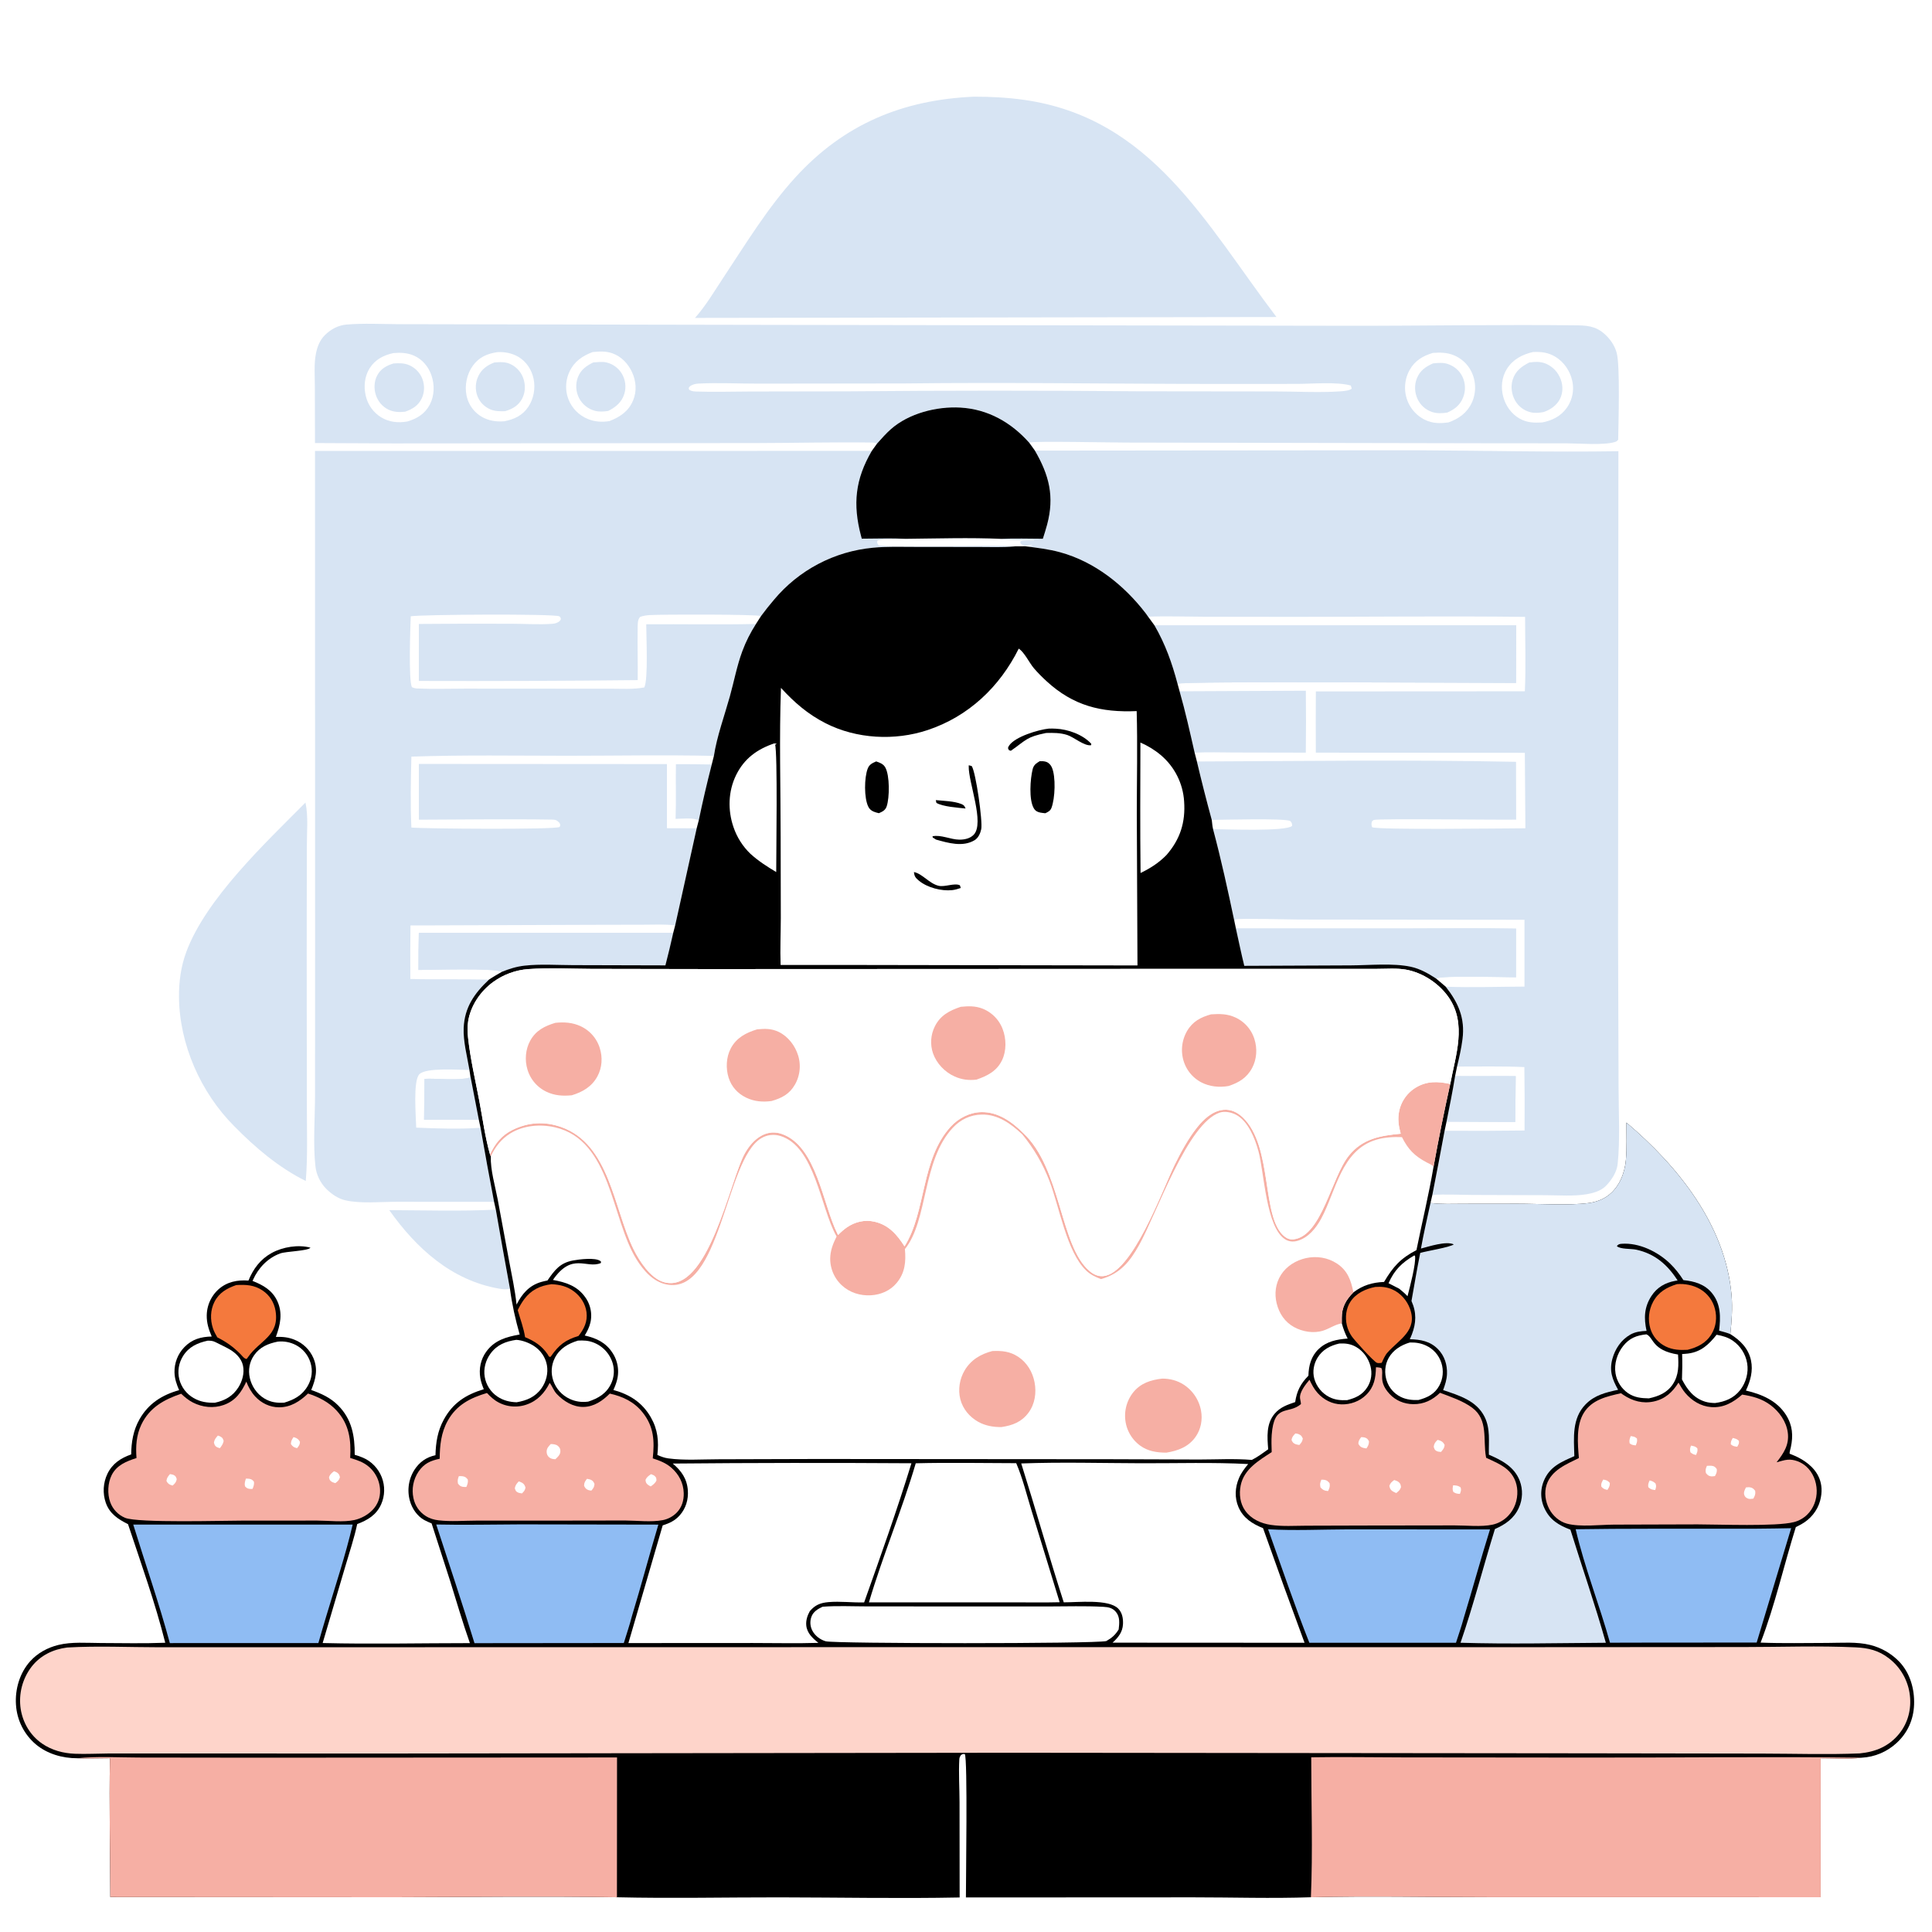 <?xml version="1.0" encoding="utf-8" ?>
<svg xmlns="http://www.w3.org/2000/svg" xmlns:xlink="http://www.w3.org/1999/xlink" width="1024" height="1024">
	<path fill="white" d="M0 0L1024 0L1024 1024L0 1024L0 0Z"/>
	<path fill="#D7E4F3" d="M262.799 641.137Q266.44 662.122 270.298 683.068C268.132 683.505 266.671 683.38 264.52 683.007C239.308 678.631 220.683 661.666 206.313 641.395C225.058 641.461 244.087 642.05 262.799 641.137Z"/>
	<path fill="#D7E4F3" d="M161.9 425.388C163.497 432.578 162.587 441.442 162.632 448.859L162.555 505.259L162.636 584.871C162.602 598.453 163.176 612.424 162.07 625.952C147.718 618.839 135.181 608.175 124.052 596.811C106.386 579.083 95.064 553.508 94.871 528.418C94.809 520.323 95.884 512.303 98.688 504.682C109.107 476.358 140.726 446.728 161.9 425.388Z"/>
	<path fill="#D7E4F3" d="M516.206 51.245C525.014 51.233 533.737 51.672 542.467 52.887C610.386 62.334 639.167 118.795 676.551 168.028L528.421 168.259L368.362 168.504C374.106 162.064 378.814 154.042 383.583 146.851C395.583 128.756 406.969 109.984 421.671 93.9C447.392 65.76 478.436 52.885 516.206 51.245Z"/>
	<path fill="#D7E4F3" d="M166.947 234.828L166.879 204.747C166.866 199.076 166.365 192.928 167.458 187.352C168.155 183.796 169.548 180.246 172.163 177.661C175.418 174.443 179.232 172.394 183.817 172.012C192.827 171.262 202.191 171.777 211.243 171.822L256.323 171.914L408.758 172.192L714.354 172.664C755.008 172.724 795.717 171.955 836.363 172.443C842.897 172.521 847.327 173.544 852.006 178.543C854.256 180.947 856.051 183.894 856.899 187.091C858.737 194.014 857.809 224.185 857.67 233.057C856.997 233.812 856.863 233.987 855.891 234.281C849.85 236.113 836.954 234.989 830.269 234.97L791.434 234.945L596.737 234.575C590.077 234.565 548.475 233.732 545.986 234.511C545.832 234.559 545.689 234.638 545.541 234.701C535.956 223.892 523.636 216.867 509.023 216.037C496.504 215.326 481.72 219.041 472.144 227.516C469.561 229.802 467.181 232.52 464.885 235.096C463.8 234.598 462.934 234.569 461.763 234.554C441.677 234.288 421.529 234.793 401.435 234.83L249.894 234.987Q208.42 235.133 166.947 234.828Z"/>
	<path fill="white" d="M263.616 186.638C267.456 186.405 271.48 187.184 274.8 189.17C279.032 191.701 281.805 195.975 282.813 200.761C283.87 205.781 282.878 211.36 280.013 215.631C276.916 220.248 272.559 222.272 267.25 223.283C263.004 223.62 258.87 223.024 255.169 220.806Q254.79 220.579 254.423 220.333Q254.057 220.086 253.703 219.821Q253.35 219.556 253.011 219.273Q252.672 218.99 252.348 218.689Q252.025 218.389 251.717 218.072Q251.41 217.755 251.119 217.422Q250.828 217.09 250.555 216.742Q250.283 216.395 250.028 216.034Q249.774 215.673 249.539 215.299Q249.303 214.925 249.088 214.539Q248.873 214.153 248.678 213.757Q248.483 213.361 248.309 212.955Q248.135 212.549 247.983 212.134Q247.83 211.72 247.699 211.298Q247.569 210.876 247.46 210.447Q247.352 210.019 247.266 209.586C246.186 204.236 247.439 198.177 250.667 193.763C253.976 189.239 258.273 187.449 263.616 186.638Z"/>
	<path fill="#D7E4F3" d="M261.984 192.12C265.099 191.865 268.034 191.678 270.897 193.147Q271.494 193.448 272.057 193.807Q272.62 194.167 273.143 194.582Q273.666 194.997 274.145 195.464Q274.624 195.93 275.052 196.442Q275.481 196.955 275.855 197.508Q276.23 198.061 276.546 198.65Q276.862 199.238 277.117 199.856Q277.371 200.474 277.562 201.114C278.591 204.487 278.377 208.276 276.683 211.399C274.71 215.037 271.561 216.793 267.722 217.938C265.018 218.005 262.451 218.055 259.904 216.977Q259.309 216.73 258.743 216.422Q258.178 216.115 257.646 215.751Q257.115 215.387 256.624 214.971Q256.132 214.554 255.687 214.09Q255.241 213.625 254.845 213.117Q254.449 212.609 254.108 212.063Q253.767 211.517 253.483 210.939Q253.2 210.36 252.977 209.756Q252.756 209.137 252.596 208.499Q252.435 207.861 252.338 207.211Q252.24 206.56 252.206 205.904Q252.172 205.247 252.202 204.59Q252.231 203.933 252.325 203.282Q252.418 202.631 252.574 201.992Q252.73 201.353 252.947 200.733Q253.164 200.112 253.44 199.515C255.235 195.664 258.147 193.632 261.984 192.12Z"/>
	<path fill="white" d="M208.495 187.131C212.244 186.816 215.969 186.965 219.455 188.514C223.91 190.494 227.112 194.379 228.681 198.949C230.383 203.906 230.298 209.6 227.875 214.308C225.309 219.294 221.121 221.85 215.93 223.389C211.078 224.244 206.299 223.787 202.016 221.192Q201.25 220.721 200.535 220.175Q199.82 219.63 199.163 219.017Q198.505 218.404 197.911 217.729Q197.318 217.053 196.794 216.322Q196.27 215.591 195.822 214.812Q195.373 214.033 195.004 213.213Q194.635 212.393 194.348 211.541Q194.062 210.689 193.862 209.812C192.7 204.921 193.199 199.486 195.918 195.181C198.851 190.536 203.29 188.285 208.495 187.131Z"/>
	<path fill="#D7E4F3" d="M208.572 192.638C211.49 192.464 214.214 192.36 216.94 193.58Q217.538 193.84 218.106 194.16Q218.674 194.479 219.208 194.853Q219.742 195.227 220.235 195.653Q220.729 196.079 221.177 196.552Q221.626 197.025 222.024 197.54Q222.423 198.056 222.768 198.609Q223.114 199.162 223.402 199.747Q223.69 200.331 223.918 200.942C225.109 204.184 225.055 207.942 223.565 211.077C221.699 215 218.673 216.816 214.716 218.213C211.74 218.57 208.562 218.428 205.833 217.088C202.625 215.513 200.308 212.721 199.207 209.338C198.133 206.04 198.246 202.218 199.86 199.111C201.746 195.477 204.782 193.79 208.572 192.638Z"/>
	<path fill="white" d="M314.081 186.603C317.636 186.252 321.135 186.032 324.561 187.25C329.32 188.943 332.912 192.736 335.003 197.266C337.197 202.02 337.594 207.38 335.547 212.255C333.115 218.045 328.608 221.019 322.997 223.195C319.012 223.811 315.224 223.595 311.474 222.036Q310.619 221.682 309.804 221.244Q308.989 220.807 308.222 220.29Q307.454 219.774 306.741 219.184Q306.029 218.594 305.378 217.936Q304.728 217.278 304.146 216.559Q303.564 215.84 303.056 215.067Q302.549 214.293 302.12 213.473Q301.692 212.653 301.347 211.795Q301.173 211.349 301.021 210.895Q300.87 210.441 300.742 209.98Q300.614 209.519 300.51 209.051Q300.406 208.584 300.325 208.112Q300.245 207.641 300.189 207.165Q300.133 206.69 300.101 206.212Q300.069 205.735 300.062 205.256Q300.054 204.777 300.072 204.299Q300.089 203.821 300.13 203.344Q300.172 202.867 300.237 202.393Q300.303 201.919 300.393 201.449Q300.483 200.978 300.596 200.513Q300.71 200.049 300.847 199.59Q300.985 199.131 301.145 198.68Q301.306 198.23 301.489 197.787Q301.672 197.345 301.878 196.913C304.423 191.51 308.699 188.663 314.081 186.603Z"/>
	<path fill="#D7E4F3" d="M314.491 192.082C316.706 191.938 319.234 191.596 321.41 192.095Q322.038 192.243 322.649 192.452Q323.259 192.661 323.846 192.93Q324.433 193.198 324.99 193.524Q325.548 193.849 326.07 194.228Q326.593 194.607 327.075 195.035Q327.558 195.464 327.995 195.938Q328.433 196.412 328.822 196.928Q329.21 197.443 329.546 197.994Q329.907 198.59 330.204 199.22Q330.5 199.85 330.73 200.508Q330.959 201.165 331.119 201.843Q331.279 202.521 331.368 203.212Q331.456 203.903 331.472 204.599Q331.488 205.295 331.431 205.989Q331.374 206.684 331.246 207.368Q331.117 208.053 330.918 208.72C329.561 213.164 326.391 215.799 322.375 217.8C320.141 218.163 317.593 218.331 315.388 217.746Q314.714 217.573 314.062 217.331Q313.41 217.088 312.787 216.779Q312.164 216.469 311.577 216.096Q310.99 215.723 310.445 215.29Q309.901 214.858 309.404 214.37Q308.908 213.883 308.465 213.346Q308.023 212.809 307.639 212.229Q307.256 211.648 306.935 211.031Q306.611 210.403 306.354 209.745Q306.097 209.087 305.909 208.407Q305.721 207.726 305.605 207.029Q305.488 206.332 305.444 205.627Q305.4 204.922 305.429 204.217Q305.458 203.511 305.559 202.812Q305.661 202.113 305.834 201.428Q306.007 200.743 306.25 200.08C307.774 195.996 310.708 193.912 314.491 192.082Z"/>
	<path fill="white" d="M759.449 187.048C763.266 186.797 766.809 186.781 770.418 188.23Q770.84 188.399 771.253 188.59Q771.666 188.78 772.069 188.991Q772.472 189.202 772.864 189.433Q773.256 189.664 773.635 189.915Q774.015 190.165 774.382 190.435Q774.748 190.704 775.101 190.991Q775.453 191.279 775.791 191.584Q776.128 191.888 776.45 192.21Q776.772 192.531 777.077 192.869Q777.382 193.206 777.67 193.558Q777.958 193.91 778.227 194.277Q778.497 194.643 778.748 195.022Q778.999 195.402 779.23 195.793Q779.462 196.185 779.673 196.588Q779.884 196.99 780.075 197.403Q780.266 197.816 780.436 198.238Q780.619 198.692 780.778 199.155Q780.938 199.618 781.074 200.088Q781.21 200.559 781.321 201.036Q781.433 201.512 781.521 201.994Q781.608 202.476 781.671 202.961Q781.734 203.447 781.772 203.935Q781.81 204.423 781.823 204.913Q781.837 205.402 781.825 205.892Q781.813 206.381 781.777 206.869Q781.741 207.358 781.679 207.844Q781.618 208.329 781.532 208.811Q781.447 209.293 781.337 209.771Q781.226 210.248 781.092 210.719Q780.958 211.189 780.8 211.653Q780.642 212.116 780.46 212.571Q780.279 213.026 780.075 213.471C777.571 218.823 773.164 221.966 767.72 223.883C763.309 224.472 759.433 224.516 755.302 222.544Q754.865 222.33 754.439 222.095Q754.014 221.859 753.601 221.602Q753.188 221.344 752.789 221.066Q752.39 220.788 752.006 220.489Q751.622 220.191 751.254 219.873Q750.885 219.555 750.534 219.218Q750.183 218.882 749.849 218.528Q749.516 218.173 749.201 217.803Q748.886 217.432 748.591 217.045Q748.296 216.659 748.021 216.257Q747.746 215.856 747.492 215.441Q747.238 215.026 747.006 214.599Q746.773 214.171 746.564 213.732Q746.354 213.293 746.167 212.844Q745.98 212.395 745.816 211.937Q745.653 211.479 745.513 211.013Q745.373 210.548 745.257 210.077Q745.141 209.606 745.048 209.13Q744.956 208.654 744.887 208.173Q744.819 207.693 744.775 207.209Q744.731 206.726 744.711 206.241Q744.692 205.757 744.697 205.271Q744.702 204.786 744.731 204.302Q744.76 203.817 744.814 203.335Q744.867 202.853 744.945 202.374Q745.023 201.895 745.125 201.421Q745.227 200.946 745.353 200.478Q745.479 200.009 745.628 199.547Q745.777 199.085 745.949 198.632Q746.121 198.178 746.316 197.734Q746.511 197.289 746.728 196.855Q746.945 196.421 747.184 195.999C749.975 191.08 754.205 188.619 759.449 187.048Z"/>
	<path fill="#D7E4F3" d="M759.515 192.606C762.119 192.36 764.806 192.052 767.328 192.907C770.712 194.055 773.495 196.323 775.078 199.554Q775.391 200.202 775.635 200.879Q775.879 201.556 776.052 202.255Q776.224 202.953 776.323 203.666Q776.422 204.379 776.447 205.098Q776.471 205.818 776.421 206.536Q776.37 207.253 776.246 207.962Q776.121 208.671 775.924 209.363Q775.726 210.055 775.458 210.723C773.814 214.787 770.991 216.928 767.112 218.66C764.49 219.089 761.527 219.227 758.985 218.351C755.593 217.182 752.922 214.823 751.381 211.579C749.753 208.151 749.539 204.061 750.973 200.53C752.681 196.322 755.569 194.397 759.515 192.606Z"/>
	<path fill="white" d="M812.504 186.579C816.89 186.365 820.684 186.806 824.518 189.18C828.992 191.951 832.189 196.669 833.308 201.791Q833.411 202.248 833.49 202.71Q833.57 203.172 833.625 203.637Q833.68 204.102 833.711 204.57Q833.741 205.037 833.748 205.506Q833.754 205.974 833.736 206.442Q833.718 206.911 833.675 207.377Q833.633 207.844 833.566 208.308Q833.5 208.771 833.409 209.231Q833.318 209.691 833.203 210.145Q833.089 210.599 832.951 211.047Q832.812 211.495 832.651 211.935Q832.49 212.374 832.306 212.805Q832.122 213.236 831.916 213.657Q831.71 214.078 831.482 214.487Q831.254 214.897 831.005 215.294Q830.756 215.691 830.487 216.074C827.279 220.636 822.719 222.881 817.369 223.913C813.045 224.143 809.358 224.054 805.441 221.864C801.083 219.428 798.066 215.118 796.76 210.347C795.395 205.359 795.917 199.932 798.693 195.513C801.869 190.457 806.855 187.883 812.504 186.579Z"/>
	<path fill="#D7E4F3" d="M810.545 192.118C813.61 191.747 816.553 191.527 819.454 192.793C823.136 194.4 825.885 197.404 827.256 201.174C828.462 204.489 828.428 208.206 826.841 211.392C825.113 214.861 821.775 217.152 818.193 218.378C815.902 218.82 813.502 219.075 811.211 218.495Q810.576 218.34 809.96 218.121Q809.344 217.902 808.754 217.622Q808.163 217.342 807.604 217.004Q807.045 216.666 806.523 216.273Q806 215.879 805.521 215.436Q805.041 214.992 804.609 214.502Q804.176 214.012 803.796 213.48Q803.415 212.949 803.09 212.382C801.2 209.109 800.611 204.936 801.733 201.307C803.192 196.587 806.405 194.285 810.545 192.118Z"/>
	<path fill="white" d="M479.264 203.238C533.82 202.563 588.48 203.473 643.049 203.491L687.367 203.473C695.6 203.461 708.425 202.266 715.973 204.338L716.451 205.992C715.2 207.084 712.024 207.312 710.379 207.424C699.151 208.194 687.4 207.474 676.105 207.476L603.625 207.391Q526.366 206.718 449.108 207.42L397.213 207.508C387.926 207.527 378.518 207.835 369.243 207.52C368.012 207.478 366.849 207.428 365.737 206.848C365.029 206.479 365.25 206.537 365.035 205.662C365.231 205.295 365.309 205.081 365.663 204.787C366.845 203.804 368.64 203.388 370.134 203.31C380.676 202.762 391.602 203.353 402.185 203.335L479.264 203.238Z"/>
	<path fill="#D7E4F3" d="M548.514 238.832L749.486 238.648C785.555 238.809 821.728 239.707 857.789 239.155L857.612 496.044L857.878 576.481C857.886 589.232 858.735 604.413 857.387 616.984C856.924 621.298 854.119 625.549 851.115 628.597C848.555 631.195 844.508 632.356 841.004 632.955C834.012 634.15 826.147 633.489 819.045 633.479L780.178 633.348C773.234 633.302 766.101 632.895 759.174 633.334Q762.517 616.341 765.677 599.314L766.691 594.5C768.276 586.466 769.945 578.437 771.23 570.348L772.263 565.3C773.439 560.547 774.549 555.588 775.164 550.726C776.568 539.63 772.966 531.504 766.273 522.978L761.119 518.621C756.977 515.942 752.67 513.464 747.794 512.411C738.33 510.367 725.798 511.623 716.027 511.666L659.498 511.91C657.872 505.359 656.525 498.713 655.053 492.124L654.174 487.919C650.783 471.748 647.213 455.432 642.947 439.466C642.562 437.909 642.467 436.172 642.257 434.578Q638.056 419.156 634.381 403.601L633.178 398.941C630.704 388.08 628.276 377.101 625.205 366.394L624.118 362.416C621.178 351.363 617.657 341.415 611.905 331.48L608.496 326.814C608.084 326.21 607.675 325.622 607.23 325.041C595.787 310.126 580.184 297.713 561.836 292.692C555.804 291.041 549.61 290.334 543.422 289.54C544.853 289.511 546.061 289.611 547.302 288.785C546.122 288.84 544.931 289.229 543.771 289.217C542.421 289.203 541.717 288.851 540.764 287.96L540.766 286.872C542.947 286.161 545.752 286.455 548.058 286.422L547.332 285.815L548.243 286.299C542.716 286.059 536.531 286.692 531.132 285.691C530.995 285.666 530.859 285.636 530.722 285.608C538.013 285.271 545.426 285.547 552.73 285.554C553.527 283.053 554.337 280.545 555.008 278.008C558.938 263.156 556.114 251.926 548.514 238.832Z"/>
	<path fill="white" d="M642.257 434.578C649.02 434.503 679.807 433.617 683.816 435.102C684.783 436.219 684.764 436.272 684.853 437.754C681.319 440.834 649.594 439.495 642.947 439.466C642.562 437.909 642.467 436.172 642.257 434.578Z"/>
	<path fill="white" d="M772.263 565.3C784.128 565.324 796.094 565.051 807.946 565.572Q808.181 582.382 808.042 599.192Q786.86 599.469 765.677 599.314L766.691 594.5L803.109 594.689L803.356 570.384C792.649 570.275 781.941 570.491 771.23 570.348L772.263 565.3Z"/>
	<path fill="#D7E4F3" d="M771.23 570.348C781.941 570.491 792.649 570.275 803.356 570.384L803.109 594.689L766.691 594.5C768.276 586.466 769.945 578.437 771.23 570.348Z"/>
	<path fill="white" d="M654.174 487.919C654.465 487.704 654.697 487.37 655.045 487.274C657.392 486.629 683.147 487.37 688.422 487.378L808.015 487.502L808.006 522.919C794.146 522.965 780.112 523.486 766.273 522.978L761.119 518.621C764.625 516.919 796.875 517.954 803.494 517.976L803.528 492.21C782.946 491.82 762.315 492.116 741.728 492.134L655.053 492.124L654.174 487.919Z"/>
	<path fill="#D7E4F3" d="M655.053 492.124L741.728 492.134C762.315 492.116 782.946 491.82 803.528 492.21L803.494 517.976C796.875 517.954 764.625 516.919 761.119 518.621C756.977 515.942 752.67 513.464 747.794 512.411C738.33 510.367 725.798 511.623 716.027 511.666L659.498 511.91C657.872 505.359 656.525 498.713 655.053 492.124Z"/>
	<path fill="white" d="M608.496 326.814C618.499 326.517 628.538 326.834 638.545 326.886L685.714 326.945C726.571 326.955 767.475 326.469 808.326 326.957C808.339 340.042 808.802 353.338 808.198 366.4L697.431 366.462Q697.329 382.695 697.422 398.929L808.194 398.994L808.489 439.006C798.692 439.022 729.997 439.972 727.239 438.425C726.832 437.034 726.812 436.786 727.154 435.38C727.496 435.119 727.772 434.733 728.179 434.595C730.674 433.751 794.367 434.631 803.597 434.424L803.528 403.782C747.213 402.606 690.717 403.394 634.381 403.601L633.178 398.941C630.704 388.08 628.276 377.101 625.205 366.394L624.118 362.416C627.148 360.87 786.021 361.997 803.522 361.987L803.638 331.445L611.905 331.48L608.496 326.814Z"/>
	<path fill="#D7E4F3" d="M625.205 366.394L692.125 366.087Q692.312 382.505 692.111 398.923L654.265 398.847C647.271 398.834 640.157 398.559 633.178 398.941C630.704 388.08 628.276 377.101 625.205 366.394Z"/>
	<path fill="#D7E4F3" d="M611.905 331.48L803.638 331.445L803.522 361.987C786.021 361.997 627.148 360.87 624.118 362.416C621.178 351.363 617.657 341.415 611.905 331.48Z"/>
	<path fill="#D7E4F3" d="M464.885 235.096C467.181 232.52 469.561 229.802 472.144 227.516C481.72 219.041 496.504 215.326 509.023 216.037C523.636 216.867 535.956 223.892 545.541 234.701L548.514 238.832C556.114 251.926 558.938 263.156 555.008 278.008C554.337 280.545 553.527 283.053 552.73 285.554C545.426 285.547 538.013 285.271 530.722 285.608C530.859 285.636 530.995 285.666 531.132 285.691C536.531 286.692 542.716 286.059 548.243 286.299L547.332 285.815L548.058 286.422C545.752 286.455 542.947 286.161 540.766 286.872L540.764 287.96C541.717 288.851 542.421 289.203 543.771 289.217C544.931 289.229 546.122 288.84 547.302 288.785C546.061 289.611 544.853 289.511 543.422 289.54L538.018 289.572L537.422 289.631C531.341 290.181 525.086 289.922 518.979 289.916L485.241 289.879C477.745 289.875 470.095 289.585 462.631 290.319Q460.741 290.495 458.861 290.763Q456.981 291.031 455.117 291.391Q453.253 291.75 451.408 292.201Q449.564 292.651 447.744 293.191Q445.923 293.731 444.132 294.36Q442.34 294.988 440.581 295.704Q438.823 296.419 437.101 297.22Q435.379 298.02 433.699 298.904Q432.019 299.788 430.383 300.753Q428.748 301.718 427.162 302.761Q425.576 303.805 424.043 304.925Q422.51 306.045 421.034 307.239Q419.557 308.433 418.141 309.697Q416.725 310.962 415.372 312.294Q414.019 313.626 412.733 315.023Q411.447 316.42 410.231 317.878Q406.644 322.073 403.369 326.516L400.679 330.711C397.719 335.369 395.34 340.02 393.423 345.202C390.545 352.982 389.046 361.164 386.824 369.142C384.037 379.154 379.91 390.472 378.387 400.642L377.242 405.19C374.729 414.993 372.387 424.957 370.349 434.869L369.261 439.011L357.862 490.457L356.832 494.406Q354.906 503.072 352.679 511.666L303.642 511.536C295.245 511.517 286.402 510.882 278.079 511.808C273.765 512.288 269.973 513.478 265.97 515.107C263.669 516.455 261.33 517.759 259.12 519.254C251.443 526.458 246.195 533.962 245.759 544.83C245.467 552.114 247.603 559.906 248.813 567.095L249.274 570.145L253.8 593.522L254.689 597.747Q258.113 617.398 261.868 636.988L210.607 636.964C202.113 636.946 190.948 638.083 182.861 636.146C179.084 635.242 175.514 632.757 172.828 630.016C169.793 626.918 167.712 622.684 167.209 618.367C165.852 606.727 166.968 592.078 166.979 580.162L167.014 500.329L166.962 239.005L462.09 238.966L464.885 235.096Z"/>
	<path fill="white" d="M480.04 285.579C496.811 285.42 513.977 284.862 530.722 285.608C530.859 285.636 530.995 285.666 531.132 285.691C536.531 286.692 542.716 286.059 548.243 286.299L547.332 285.815L548.058 286.422C545.752 286.455 542.947 286.161 540.766 286.872L540.764 287.96C541.717 288.851 542.421 289.203 543.771 289.217C544.931 289.229 546.122 288.84 547.302 288.785C546.061 289.611 544.853 289.511 543.422 289.54L538.018 289.572C528.418 288.609 468.33 290.432 465.613 288.948C464.907 287.805 464.792 287.839 465.033 286.537C466.962 285.4 477.116 285.833 480.04 285.579Z"/>
	<path fill="white" d="M248.813 567.095L249.274 570.145L248.806 571.199C242.603 572.863 231.786 571.461 224.992 571.808L224.773 593.513C234.446 593.512 244.129 593.417 253.8 593.522L254.689 597.747C243.597 598.538 231.723 598.149 220.599 597.671C220.501 592.082 218.796 572.789 222.306 569.325C225.943 565.736 243.204 567.101 248.813 567.095Z"/>
	<path fill="#D7E4F3" d="M249.274 570.145L253.8 593.522C244.129 593.417 234.446 593.512 224.773 593.513L224.992 571.808C231.786 571.461 242.603 572.863 248.806 571.199L249.274 570.145Z"/>
	<path fill="white" d="M217.552 490.516L313.691 490.172L341.1 490.117C346.629 490.108 352.368 489.802 357.862 490.457L356.832 494.406L221.991 494.414Q221.76 504.252 221.795 514.092C228.248 514.103 262.352 512.956 265.97 515.107C263.669 516.455 261.33 517.759 259.12 519.254C245.25 518.84 231.365 519.255 217.49 518.871Q217.394 504.693 217.552 490.516Z"/>
	<path fill="white" d="M338.006 360.479C338.115 351.549 337.818 342.612 337.967 333.683C338.001 331.657 337.764 328.439 339.297 326.953C340.948 326.384 342.516 326.12 344.257 326.015C350.999 325.61 400.493 325.564 403.369 326.516L400.679 330.711C381.316 331.175 361.898 330.737 342.525 330.889C342.529 337.529 343.619 360.028 341.494 364.358C335.563 365.48 329.093 365.019 323.058 365.022L295.2 365.022L246.513 364.991C238.177 364.985 229.711 365.288 221.387 364.921C220.176 364.867 219.367 364.72 218.285 364.184C216.48 359.996 217.47 332.981 217.696 326.648C223.383 325.676 293.43 325.275 296.362 326.642C297.106 326.989 297.028 327.35 297.273 328.056C297.136 328.433 297.082 328.675 296.784 328.997C295.812 330.051 294.258 330.51 292.877 330.618C285.892 331.163 278.411 330.606 271.377 330.6Q246.689 330.477 222.002 330.712L221.993 360.918Q280.001 361.103 338.006 360.479Z"/>
	<path fill="white" d="M218.044 401.029C245.581 400.07 273.283 400.564 300.835 400.566C326.658 400.568 352.575 400.053 378.387 400.642L377.242 405.19C374.729 414.993 372.387 424.957 370.349 434.869L369.261 439.011L353.48 438.966L353.481 404.985L221.996 404.902L222.012 434.463C245.646 434.389 269.383 434.027 293.01 434.414C294.731 434.442 295.441 435.015 296.593 436.213C296.97 437.356 297.16 437.166 296.588 438.334C293.596 439.765 225.519 439.284 218.038 438.615C217.473 426.178 217.724 413.476 218.044 401.029Z"/>
	<path fill="#D7E4F3" d="M358.25 405.027Q367.747 405.013 377.242 405.19C374.729 414.993 372.387 424.957 370.349 434.869C367.995 433.201 361.102 433.992 358.077 434.016C358.408 424.357 358.081 414.691 358.25 405.027Z"/>
	<path fill="#D7E4F3" d="M221.991 494.414L356.832 494.406Q354.906 503.072 352.679 511.666L303.642 511.536C295.245 511.517 286.402 510.882 278.079 511.808C273.765 512.288 269.973 513.478 265.97 515.107C262.352 512.956 228.248 514.103 221.795 514.092Q221.76 504.252 221.991 494.414Z"/>
	<path d="M464.885 235.096C467.181 232.52 469.561 229.802 472.144 227.516C481.72 219.041 496.504 215.326 509.023 216.037C523.636 216.867 535.956 223.892 545.541 234.701L548.514 238.832C556.114 251.926 558.938 263.156 555.008 278.008C554.337 280.545 553.527 283.053 552.73 285.554C545.426 285.547 538.013 285.271 530.722 285.608C513.977 284.862 496.811 285.42 480.04 285.579C472.345 285.178 464.48 285.508 456.767 285.51Q456.555 284.763 456.359 284.012C451.922 267.208 453.281 254.049 462.09 238.966L464.885 235.096Z"/>
	<path d="M543.422 289.54C549.61 290.334 555.804 291.041 561.836 292.692C580.184 297.713 595.787 310.126 607.23 325.041C607.675 325.622 608.084 326.21 608.496 326.814L611.905 331.48C617.657 341.415 621.178 351.363 624.118 362.416L625.205 366.394C628.276 377.101 630.704 388.08 633.178 398.941L634.381 403.601Q638.056 419.156 642.257 434.578C642.467 436.172 642.562 437.909 642.947 439.466C647.213 455.432 650.783 471.748 654.174 487.919L655.053 492.124C656.525 498.713 657.872 505.359 659.498 511.91L716.027 511.666C725.798 511.623 738.33 510.367 747.794 512.411C752.67 513.464 756.977 515.942 761.119 518.621L766.273 522.978C772.966 531.504 776.568 539.63 775.164 550.726C774.549 555.588 773.439 560.547 772.263 565.3L771.23 570.348C769.945 578.437 768.276 586.466 766.691 594.5L765.677 599.314Q762.517 616.341 759.174 633.334L758.182 637.614C763.969 638.347 770.029 638.041 775.86 638.037L804.378 638.002C815.332 637.986 831.74 639.028 842.039 637.634C845.923 637.109 849.609 635.789 852.719 633.359C858.298 629.001 861.143 621.765 861.758 614.871C862.34 608.349 862.02 601.545 862.035 594.991C889.419 618.126 914.621 649.485 917.764 686.522C918.348 693.402 917.835 700.247 917.097 707.094C922.407 710.398 926.693 714.662 928.056 720.992C929.255 726.56 927.744 731.99 925.365 737.014C933.723 738.963 941.88 742.404 946.652 749.991C950.114 755.497 950.496 760.941 949.166 767.13C948.994 767.929 948.407 769.779 948.534 770.49C948.577 770.73 969.765 776.606 964.687 795.467C963.254 800.787 959.458 805.302 954.658 807.931Q953.256 808.693 951.826 809.4C945.458 829.66 940.808 850.792 933.154 870.615C944.94 871.087 956.803 870.794 968.599 870.784C975.996 870.778 984.118 870.054 991.324 871.881Q992.413 872.152 993.481 872.498Q994.549 872.845 995.59 873.265Q996.631 873.686 997.64 874.178Q998.649 874.67 999.621 875.231Q1000.59 875.793 1001.52 876.421Q1002.45 877.049 1003.34 877.741Q1004.22 878.432 1005.06 879.184Q1005.89 879.936 1006.67 880.744C1012.44 886.827 1014.81 895.302 1014.5 903.547C1014.2 911.432 1011.1 918.425 1005.27 923.785Q1004.33 924.657 1003.32 925.444Q1002.3 926.231 1001.23 926.927Q1000.15 927.624 999.018 928.224Q997.885 928.824 996.704 929.324Q995.523 929.823 994.303 930.219Q993.083 930.614 991.833 930.902Q990.583 931.19 989.313 931.368Q988.043 931.546 986.763 931.614C979.733 932.532 972.117 931.906 965.005 931.923L965.003 1005.56L788.554 1005.53C757.357 1005.53 725.974 1004.82 694.798 1005.58C674.157 1006.31 653.261 1005.62 632.591 1005.63L511.957 1005.69C511.915 997.373 512.947 931.923 511.364 929.69C510.224 929.604 510.217 929.636 509.265 930.28C508.824 930.992 508.504 931.539 508.457 932.395C508.052 939.901 508.565 947.739 508.577 955.284L508.631 1005.7C476.896 1006.33 445.004 1005.68 413.249 1005.64C384.532 1005.61 355.694 1006.26 326.993 1005.59C287.884 1004.94 248.662 1005.48 209.544 1005.57L58.461 1005.47C58.403 980.953 57.817 956.402 58.282 931.895C52.521 931.954 46.748 932.092 40.988 931.909C33.107 931.917 25.036 929.631 18.94 924.5Q18.367 924.013 17.819 923.497Q17.271 922.982 16.75 922.439Q16.228 921.897 15.735 921.328Q15.241 920.76 14.777 920.168Q14.313 919.576 13.879 918.961Q13.445 918.346 13.043 917.711Q12.641 917.075 12.271 916.419Q11.901 915.764 11.565 915.091Q11.229 914.418 10.927 913.729Q10.625 913.04 10.358 912.336Q10.091 911.633 9.86 910.917Q9.629 910.201 9.434 909.474Q9.239 908.747 9.081 908.012Q8.923 907.276 8.802 906.533Q8.681 905.791 8.598 905.043Q8.515 904.295 8.469 903.544C7.916 895.354 10.433 886.696 15.976 880.525C19.931 876.123 25.226 873.255 30.932 871.86C38.083 870.111 46.031 870.811 53.358 870.834C64.757 870.869 76.197 871.137 87.588 870.693C82.256 849.514 74.728 828.566 67.849 807.832C62.566 805.191 58.149 802.356 56.074 796.517Q55.75 795.583 55.519 794.622Q55.288 793.66 55.151 792.681Q55.015 791.702 54.974 790.714Q54.933 789.726 54.989 788.739Q55.044 787.752 55.195 786.775Q55.346 785.798 55.592 784.84Q55.837 783.883 56.175 782.953Q56.512 782.024 56.938 781.132C59.607 775.668 64.004 772.832 69.531 770.869C69.595 764.312 70.659 758.032 73.928 752.269C78.67 743.909 85.874 739.344 94.944 736.812C93.6 733.716 92.561 730.753 92.489 727.338Q92.468 726.421 92.538 725.506Q92.608 724.591 92.768 723.688Q92.928 722.785 93.176 721.902Q93.424 721.019 93.758 720.164Q94.093 719.31 94.51 718.493Q94.927 717.676 95.422 716.904Q95.918 716.132 96.487 715.413Q97.057 714.693 97.694 714.034C101.807 709.786 106.53 708.515 112.216 708.383C110.636 704.685 109.5 701.227 109.578 697.152Q109.585 696.666 109.617 696.181Q109.649 695.696 109.706 695.213Q109.762 694.731 109.844 694.252Q109.925 693.772 110.031 693.298Q110.137 692.824 110.267 692.355Q110.397 691.887 110.551 691.426Q110.704 690.965 110.882 690.512Q111.059 690.06 111.259 689.617Q111.459 689.174 111.682 688.742Q111.905 688.31 112.149 687.89Q112.394 687.47 112.659 687.063Q112.925 686.656 113.211 686.263Q113.497 685.87 113.803 685.493Q114.109 685.115 114.434 684.754Q114.759 684.392 115.102 684.048Q115.445 683.703 115.805 683.377C120.306 679.365 125.836 678.3 131.682 678.725C134.247 672.484 137.997 667.413 144.026 664.093C149.833 660.895 158.115 659.541 164.558 661.293C163.189 663.078 151.657 663.204 148.514 664.348C141.948 666.737 136.904 672.031 134.107 678.338L133.858 678.916C139.41 681.099 144.268 683.832 146.917 689.462C149.97 695.949 148.567 702.224 146.213 708.594C149.757 708.479 152.68 708.72 156.01 710.052Q156.851 710.381 157.655 710.791Q158.459 711.202 159.219 711.689Q159.978 712.177 160.686 712.737Q161.394 713.297 162.043 713.925Q162.692 714.552 163.276 715.24Q163.861 715.929 164.374 716.671Q164.887 717.414 165.325 718.203Q165.762 718.993 166.12 719.822C168.648 725.817 167.306 731.01 164.961 736.725C170.344 738.648 175.1 740.761 179.202 744.876C186.511 752.208 188.09 761.106 188.002 771.063C189.472 771.46 190.907 771.994 192.313 772.577C196.911 774.481 200.561 778.378 202.356 783.002Q202.686 783.856 202.93 784.739Q203.175 785.621 203.333 786.523Q203.49 787.425 203.559 788.338Q203.628 789.251 203.607 790.167Q203.587 791.082 203.477 791.991Q203.367 792.9 203.169 793.794Q202.972 794.688 202.688 795.559Q202.404 796.429 202.036 797.268C199.489 802.98 194.904 805.681 189.323 807.787C187.739 815.263 185.224 822.687 183.079 830.028L171.016 870.843C196.973 871.488 223.088 870.894 249.061 870.89C245.22 860.071 242.033 848.986 238.603 838.026L228.762 807.441C227.465 806.884 226.108 806.341 224.875 805.654C221.069 803.532 218.347 799.515 217.226 795.358Q217.085 794.851 216.971 794.338Q216.857 793.825 216.77 793.307Q216.682 792.789 216.622 792.266Q216.561 791.744 216.528 791.22Q216.495 790.695 216.489 790.169Q216.482 789.644 216.503 789.118Q216.525 788.593 216.573 788.07Q216.621 787.546 216.696 787.026Q216.771 786.506 216.874 785.99Q216.976 785.475 217.104 784.965Q217.233 784.455 217.388 783.953Q217.543 783.451 217.723 782.957Q217.904 782.463 218.11 781.98Q218.316 781.496 218.546 781.024Q218.777 780.551 219.032 780.092Q219.287 779.632 219.565 779.186C222.251 774.958 225.941 772.332 230.809 771.299C230.983 764.553 231.937 758.453 235.202 752.455C240.05 743.552 246.916 739.193 256.412 736.316C255.631 734.36 254.927 732.439 254.576 730.354C253.749 725.443 254.784 720.47 257.714 716.42C262.15 710.287 268.415 708.588 275.438 707.309C273.154 699.232 271.386 691.4 270.298 683.068Q266.44 662.122 262.799 641.137L261.868 636.988Q258.113 617.398 254.689 597.747L253.8 593.522L249.274 570.145L248.813 567.095C247.603 559.906 245.467 552.114 245.759 544.83C246.195 533.962 251.443 526.458 259.12 519.254C261.33 517.759 263.669 516.455 265.97 515.107C269.973 513.478 273.765 512.288 278.079 511.808C286.402 510.882 295.245 511.517 303.642 511.536L352.679 511.666Q354.906 503.072 356.832 494.406L357.862 490.457L369.261 439.011L370.349 434.869C372.387 424.957 374.729 414.993 377.242 405.19L378.387 400.642C379.91 390.472 384.037 379.154 386.824 369.142C389.046 361.164 390.545 352.982 393.423 345.202C395.34 340.02 397.719 335.369 400.679 330.711L403.369 326.516Q406.644 322.073 410.231 317.878Q411.447 316.42 412.733 315.023Q414.019 313.626 415.372 312.294Q416.725 310.962 418.141 309.697Q419.557 308.433 421.034 307.239Q422.51 306.045 424.043 304.925Q425.576 303.805 427.162 302.761Q428.748 301.718 430.383 300.753Q432.019 299.788 433.699 298.904Q435.379 298.02 437.101 297.22Q438.823 296.419 440.581 295.704Q442.34 294.988 444.132 294.36Q445.923 293.731 447.743 293.191Q449.564 292.651 451.408 292.201Q453.253 291.75 455.117 291.391Q456.981 291.031 458.861 290.763Q460.741 290.495 462.631 290.319C470.095 289.585 477.745 289.875 485.241 289.879L518.979 289.916C525.086 289.922 531.341 290.181 537.422 289.631L538.018 289.572L543.422 289.54Z"/>
	<path fill="white" d="M749.58 665.41L749.99 665.594C750.647 669.545 747.191 682.424 746.012 687.028C744.661 685.54 743.163 684.315 741.613 683.043L735.958 680.148C739.029 673.102 743.05 669.223 749.58 665.41Z"/>
	<path fill="white" d="M709.838 712.093C713.026 711.927 715.814 712.243 718.637 713.842C722.477 716.019 725.242 719.789 726.367 724.042C727.364 727.809 726.858 731.797 724.792 735.123C722.188 739.314 718.539 740.937 713.979 742.122C710.512 742.228 707.642 742.049 704.505 740.432Q703.789 740.063 703.115 739.623Q702.44 739.182 701.815 738.675Q701.189 738.168 700.619 737.599Q700.049 737.03 699.54 736.406Q699.031 735.782 698.59 735.108Q698.148 734.435 697.777 733.72Q697.407 733.005 697.112 732.255Q696.817 731.506 696.6 730.73C695.577 726.953 696.3 722.884 698.347 719.574C700.994 715.295 705.074 713.19 709.838 712.093Z"/>
	<path fill="white" d="M747.181 711.562C750.166 711.433 753.084 711.887 755.812 713.155Q756.535 713.486 757.219 713.89Q757.902 714.295 758.54 714.768Q759.178 715.242 759.763 715.78Q760.348 716.317 760.874 716.913Q761.399 717.509 761.86 718.157Q762.32 718.804 762.711 719.497Q763.101 720.189 763.417 720.918Q763.732 721.647 763.97 722.405Q764.209 723.15 764.371 723.915Q764.533 724.681 764.617 725.458Q764.701 726.236 764.706 727.019Q764.71 727.801 764.636 728.58Q764.561 729.359 764.408 730.126Q764.255 730.893 764.025 731.641Q763.795 732.389 763.49 733.109Q763.186 733.83 762.81 734.516C760.316 738.974 756.482 740.777 751.777 742.04C748.521 742.133 745.442 741.864 742.473 740.409Q741.814 740.09 741.191 739.707Q740.568 739.324 739.987 738.88Q739.405 738.436 738.871 737.936Q738.337 737.436 737.856 736.884Q737.375 736.333 736.952 735.736Q736.529 735.139 736.168 734.503Q735.807 733.867 735.512 733.197Q735.217 732.528 734.991 731.832C733.682 727.848 733.955 723.4 736.027 719.725C738.417 715.487 742.616 712.906 747.181 711.562Z"/>
	<path fill="white" d="M872.638 707.229C876.562 708.874 875.432 715.699 889.4 717.926C889.715 723.519 889.901 728.766 886.644 733.658C883.581 738.259 879.111 740.039 873.947 741.164C869.891 741.091 866.337 740.747 862.869 738.383Q862.218 737.933 861.616 737.42Q861.013 736.908 860.465 736.338Q859.917 735.767 859.428 735.145Q858.939 734.523 858.515 733.855Q858.091 733.188 857.736 732.481Q857.38 731.774 857.098 731.035Q856.814 730.297 856.606 729.533Q856.399 728.77 856.268 727.99C855.425 722.909 857.089 717.479 860.257 713.471C863.634 709.198 867.44 707.779 872.638 707.229Z"/>
	<path fill="white" d="M306.333 710.549C309.209 710.401 311.732 710.49 314.453 711.523Q314.865 711.677 315.268 711.851Q315.671 712.026 316.064 712.222Q316.458 712.417 316.84 712.633Q317.223 712.849 317.594 713.084Q317.965 713.32 318.323 713.574Q318.681 713.828 319.026 714.101Q319.37 714.374 319.7 714.664Q320.03 714.955 320.344 715.262Q320.658 715.569 320.956 715.892Q321.253 716.215 321.534 716.553Q321.814 716.892 322.077 717.244Q322.339 717.596 322.583 717.962Q322.826 718.327 323.051 718.705Q323.275 719.083 323.479 719.472Q323.684 719.861 323.867 720.26Q324.051 720.659 324.214 721.067Q324.366 721.437 324.498 721.815Q324.63 722.193 324.742 722.577Q324.854 722.962 324.946 723.351Q325.037 723.741 325.109 724.135Q325.18 724.528 325.23 724.925Q325.281 725.322 325.311 725.722Q325.34 726.121 325.349 726.521Q325.358 726.921 325.345 727.321Q325.333 727.721 325.3 728.12Q325.267 728.519 325.213 728.915Q325.159 729.312 325.084 729.705Q325.009 730.098 324.914 730.487Q324.819 730.876 324.703 731.259Q324.588 731.642 324.452 732.019Q324.317 732.396 324.162 732.765Q324.007 733.134 323.833 733.494C321.352 738.669 317.001 741.167 311.771 742.885C308.306 743.321 305.14 742.93 301.949 741.438Q301.199 741.091 300.488 740.67Q299.777 740.25 299.111 739.761Q298.445 739.272 297.831 738.719Q297.217 738.166 296.662 737.555Q296.106 736.943 295.614 736.279Q295.122 735.616 294.699 734.906Q294.275 734.197 293.925 733.448Q293.574 732.7 293.3 731.921Q293.034 731.175 292.846 730.406Q292.658 729.637 292.55 728.853Q292.442 728.069 292.414 727.278Q292.386 726.486 292.44 725.697Q292.493 724.907 292.626 724.126Q292.76 723.346 292.973 722.584Q293.186 721.821 293.475 721.084Q293.765 720.347 294.128 719.644C296.722 714.652 301.156 712.135 306.333 710.549Z"/>
	<path fill="white" d="M147.198 711.091Q147.811 711.025 148.428 711.004Q149.044 710.982 149.66 711.006Q150.277 711.03 150.89 711.098Q151.503 711.167 152.109 711.279Q152.715 711.392 153.312 711.549Q153.909 711.706 154.492 711.906Q155.076 712.105 155.643 712.347Q156.211 712.589 156.759 712.871Q157.459 713.233 158.119 713.663Q158.779 714.093 159.393 714.586Q160.007 715.08 160.568 715.633Q161.129 716.186 161.632 716.793Q162.135 717.399 162.575 718.053Q163.015 718.707 163.387 719.401Q163.759 720.096 164.059 720.824Q164.36 721.552 164.586 722.307C165.864 726.443 165.288 730.719 163.163 734.463C160.326 739.461 155.997 741.847 150.683 743.428C146.726 743.688 143.339 743.244 139.904 741.098C136.072 738.704 133.351 734.66 132.384 730.264C131.469 726.101 132.203 721.876 134.644 718.363C137.734 713.914 142.111 712.132 147.198 711.091Z"/>
	<path fill="white" d="M273.642 710.145C276.76 710.316 280.414 711.719 283.003 713.398C286.52 715.679 289.132 719.382 289.87 723.528C290.632 727.81 289.5 732.335 286.979 735.854C283.704 740.426 279.188 742.319 273.832 743.23C270.117 743.122 266.706 742.285 263.597 740.175Q262.939 739.731 262.329 739.222Q261.719 738.713 261.164 738.145Q260.609 737.577 260.114 736.956Q259.619 736.335 259.19 735.667Q258.761 734.999 258.401 734.291Q258.041 733.583 257.755 732.842Q257.469 732.101 257.26 731.335Q257.05 730.569 256.919 729.786C256.184 725.42 257.385 720.951 260.003 717.408C263.468 712.715 268.091 710.947 273.642 710.145Z"/>
	<path fill="white" d="M110.12 710.581C111.686 710.589 112.845 710.655 114.251 711.386C116.637 712.626 119.16 713.742 121.49 715.062C124.828 716.955 127.947 719.922 128.785 723.798C129.632 727.707 128.467 731.978 126.366 735.305C123.396 740.006 119.241 742.319 113.932 743.469C109.873 743.588 106.157 743.057 102.602 740.975Q101.905 740.575 101.251 740.108Q100.598 739.641 99.994 739.112Q99.39 738.582 98.842 737.994Q98.294 737.407 97.807 736.768Q97.32 736.129 96.9 735.444Q96.479 734.76 96.129 734.037Q95.778 733.314 95.502 732.559Q95.225 731.805 95.025 731.027Q94.834 730.245 94.722 729.447Q94.61 728.65 94.579 727.845Q94.548 727.041 94.598 726.237Q94.648 725.434 94.779 724.639Q94.91 723.844 95.119 723.067Q95.329 722.29 95.616 721.537Q95.903 720.785 96.264 720.065Q96.626 719.346 97.057 718.666C100.137 713.783 104.715 711.748 110.12 710.581Z"/>
	<path fill="white" d="M909.829 707.444C913.036 708.016 915.807 708.771 918.512 710.661Q919.25 711.177 919.934 711.763Q920.617 712.349 921.24 713Q921.862 713.651 922.417 714.36Q922.972 715.069 923.455 715.83Q923.937 716.59 924.342 717.394Q924.747 718.199 925.07 719.039Q925.393 719.88 925.632 720.748Q925.871 721.616 926.023 722.504C926.87 727.456 925.433 732.763 922.355 736.714C918.938 741.099 914.358 742.924 908.996 743.638C907.294 743.595 905.521 743.457 903.886 742.96C897.715 741.083 894.326 736.579 891.48 731.129C891.646 726.622 891.717 722.17 891.564 717.662C892.63 717.603 893.699 717.539 894.758 717.4C901.631 716.5 905.722 712.603 909.829 707.444Z"/>
	<path fill="#F4793D" d="M292.338 680.65C296.796 680.859 300.708 681.819 304.324 684.565C307.79 687.198 310.32 691.144 310.862 695.502C311.482 700.487 309.609 704.276 306.611 708.095C299.655 710.174 296.187 712.89 292.106 718.755L291.928 719.073C290.814 719.43 290.838 718.664 290.224 717.765C287.139 713.25 283.238 710.79 278.294 708.724C277.569 703.892 275.744 699.12 274.401 694.42C275.337 692.452 276.529 690.381 277.832 688.63C281.525 683.664 286.336 681.4 292.338 680.65Z"/>
	<path fill="#F4793D" d="M125.215 681.111C130.362 680.808 134.787 681.031 139.241 684.029C142.92 686.504 145.295 690.329 146.026 694.688C148.285 708.152 137.554 710.364 131.399 719.387L130.751 720.263C129.531 720.331 128.312 718.568 127.426 717.678C123.56 713.797 120.081 711.323 115.172 708.823C114.298 707.307 113.456 705.802 112.896 704.137C111.349 699.532 111.447 694.369 113.669 690C116.144 685.131 120.282 682.834 125.215 681.111Z"/>
	<path fill="#F4793D" d="M728.894 682.115C732.101 681.89 734.879 682.107 737.855 683.375C742.247 685.247 745.731 689.233 747.343 693.704C751.466 705.138 741.755 709.825 735.463 716.802C734.072 718.343 733.202 720.458 732.341 722.33C731.571 722.416 730.558 722.616 729.811 722.327C728.034 721.638 717.808 710.259 716.472 708.305Q715.549 706.966 714.886 705.481Q714.224 703.995 713.844 702.414C712.874 698.285 713.415 693.475 715.78 689.892C718.722 685.436 723.828 683.116 728.894 682.115Z"/>
	<path fill="#F4793D" d="M888.807 680.618C892.912 680.247 897.526 681.168 901.091 683.252Q901.817 683.676 902.497 684.17Q903.177 684.664 903.805 685.223Q904.432 685.782 905.001 686.4Q905.57 687.019 906.075 687.691Q906.579 688.363 907.015 689.082Q907.45 689.801 907.812 690.56Q908.173 691.318 908.458 692.109Q908.743 692.9 908.947 693.715C910.12 698.223 909.606 703.059 907.164 707.065C904.206 711.915 899.735 714.087 894.447 715.434C890.4 715.64 886.649 715.503 882.913 713.69C878.969 711.776 876.022 708.443 874.738 704.238Q874.475 703.357 874.299 702.454Q874.123 701.551 874.036 700.635Q873.949 699.72 873.952 698.8Q873.955 697.88 874.048 696.965Q874.141 696.05 874.323 695.148Q874.505 694.247 874.774 693.367Q875.043 692.488 875.396 691.638Q875.75 690.789 876.185 689.979C879.02 684.759 883.367 682.336 888.807 680.618Z"/>
	<path fill="white" d="M604.438 393.573C608.242 395.191 612.04 397.504 615.201 400.177Q615.877 400.745 616.523 401.346Q617.17 401.947 617.785 402.58Q618.4 403.213 618.983 403.876Q619.565 404.539 620.114 405.231Q620.662 405.923 621.175 406.641Q621.687 407.36 622.163 408.103Q622.639 408.847 623.077 409.613Q623.514 410.38 623.913 411.167Q624.311 411.955 624.67 412.762Q625.028 413.569 625.345 414.392Q625.662 415.216 625.937 416.055Q626.212 416.894 626.445 417.745Q626.677 418.597 626.866 419.459Q627.056 420.321 627.201 421.192Q627.346 422.062 627.448 422.939Q627.549 423.816 627.606 424.697C628.394 435.856 625.531 444.873 618.174 453.265C614.115 457.386 609.695 460.193 604.522 462.71C604.253 439.674 604.377 416.611 604.438 393.573Z"/>
	<path fill="white" d="M410.38 394.014C410.6 394.167 411.387 394.053 411.666 394.044L410.752 394.892L410.782 394.443C412.228 398.863 411.382 453.401 411.415 462.207C406.565 459.311 402.006 456.385 397.801 452.591Q396.269 451.124 394.923 449.484Q393.577 447.845 392.436 446.056Q391.296 444.267 390.378 442.355Q389.46 440.442 388.777 438.434C385.668 429.421 385.93 419.409 390.152 410.803C394.454 402.034 401.341 397.061 410.38 394.014Z"/>
	<path fill="white" d="M435.985 851.599C443.643 851.013 451.583 851.416 459.271 851.42L502.778 851.447L555.542 851.454C565.255 851.458 575.092 851.114 584.783 851.645C587.48 851.793 589.705 852.211 591.503 854.407C593.703 857.095 593.285 860.461 592.916 863.652C591.1 866.58 589.361 868.097 586.362 869.797C580.525 871.291 442.078 871.23 437.612 869.908C434.756 869.062 432.066 867.051 430.639 864.416Q430.408 863.995 430.223 863.552Q430.037 863.109 429.9 862.649Q429.762 862.19 429.673 861.718Q429.585 861.246 429.546 860.767Q429.508 860.289 429.52 859.809Q429.532 859.329 429.594 858.853Q429.657 858.377 429.769 857.91Q429.881 857.443 430.042 856.991C431.04 854.199 433.446 852.797 435.985 851.599Z"/>
	<path fill="white" d="M485.367 775.568C503.085 775.118 520.89 775.492 538.618 775.512C542.005 783.384 544.094 792.032 546.614 800.233L561.641 849.217C553.361 849.432 545.036 849.27 536.75 849.282L460.546 849.29C467.881 824.48 478.058 800.402 485.367 775.568Z"/>
	<path fill="#8FBCF3" d="M913.138 810.25Q931.249 810.353 949.356 809.975L931.078 870.584L872.25 870.628L853.331 870.672C847.723 850.53 839.858 830.897 835.134 810.528C861.122 810.115 887.146 810.307 913.138 810.25Z"/>
	<path fill="#8FBCF3" d="M672.118 810.541C686.134 811.349 700.553 810.628 714.613 810.589L789.724 810.637C784.82 826.291 780.515 842.163 775.736 857.864C774.571 862.178 773.054 866.445 771.698 870.706L693.989 870.704C686.114 850.885 679.307 830.617 672.118 810.541Z"/>
	<path fill="#8FBCF3" d="M70.623 808.061L186.918 808.057C183.161 824.307 177.713 840.593 172.929 856.592Q170.776 863.705 168.749 870.854L90.022 870.878C84.309 849.717 77.072 829.001 70.623 808.061Z"/>
	<path fill="#8FBCF3" d="M231.215 808.015C246.116 808.349 261.088 807.992 275.995 807.947L348.946 808.075C344.122 824.213 339.835 840.504 334.925 856.621C333.706 861.392 332.074 866.12 330.636 870.833L251.488 870.915C245.043 849.868 238.012 828.952 231.215 808.015Z"/>
	<path fill="#F6AFA4" d="M130.559 732.285C131.624 735.133 133.174 737.903 135.24 740.143C138.499 743.675 142.989 745.868 147.828 745.9C154.053 745.942 158.936 742.739 163.257 738.598C169.009 740.478 174.301 743.142 178.44 747.671C185.182 755.049 186.12 763.294 185.611 772.739C189.277 773.877 192.534 774.854 195.512 777.416Q195.849 777.706 196.171 778.013Q196.492 778.32 196.797 778.643Q197.102 778.966 197.39 779.305Q197.678 779.644 197.948 779.997Q198.218 780.35 198.469 780.717Q198.72 781.084 198.951 781.463Q199.183 781.843 199.394 782.234Q199.606 782.625 199.797 783.026Q199.988 783.428 200.157 783.838Q200.327 784.249 200.475 784.668Q200.623 785.088 200.749 785.514Q200.875 785.94 200.978 786.373Q201.082 786.805 201.163 787.242Q201.243 787.679 201.301 788.12Q201.359 788.56 201.394 789.004Q201.429 789.447 201.441 789.891C201.574 793.841 200.19 797.509 197.429 800.345C194.924 802.92 191.351 804.875 187.843 805.641C181.974 806.922 174.314 805.961 168.267 805.941L129.25 805.952C118.953 805.928 72.934 807.314 66.276 804.465Q65.597 804.182 64.952 803.83Q64.307 803.478 63.701 803.06Q63.096 802.643 62.537 802.165Q61.978 801.687 61.472 801.154Q60.966 800.621 60.519 800.037Q60.071 799.454 59.686 798.828Q59.301 798.202 58.983 797.539Q58.665 796.875 58.418 796.183C56.84 791.833 57.102 786.033 59.173 781.877C61.84 776.525 67.031 774.506 72.35 772.78C71.873 766.68 72.236 760.693 74.917 755.076C79.256 745.987 86.973 741.778 96.022 738.706C97.842 740.461 99.88 742.13 102.129 743.299C107.192 745.931 113.189 746.584 118.607 744.654C124.794 742.45 127.918 737.965 130.559 732.285Z"/>
	<path fill="white" d="M155.559 761.709C155.696 761.741 155.836 761.764 155.971 761.804C157.485 762.253 158.236 762.845 158.991 764.215C158.957 765.745 158.349 766.413 157.453 767.557C155.781 767.144 155.089 766.764 154.181 765.35C154.288 763.585 154.641 763.169 155.559 761.709Z"/>
	<path fill="white" d="M130.334 783.698C130.578 783.7 130.821 783.693 131.065 783.703C132.72 783.774 133.49 784.003 134.543 785.215C134.858 786.719 134.392 787.728 133.883 789.112C133.446 789.147 132.912 789.206 132.482 789.154C131.13 788.99 130.77 788.734 129.888 787.807C129.466 786.239 129.875 785.187 130.334 783.698Z"/>
	<path fill="white" d="M90.09 781.305C90.584 781.389 91.445 781.511 91.89 781.703C93.123 782.237 93.288 782.817 93.68 783.966C93.383 785.661 92.707 786.253 91.513 787.369C91.365 787.334 91.214 787.307 91.069 787.263C89.579 786.812 88.908 786.266 88.224 784.944C88.398 783.264 89.052 782.539 90.09 781.305Z"/>
	<path fill="white" d="M115.478 760.877C115.876 761.011 116.42 761.18 116.778 761.377C118.015 762.057 118.105 762.437 118.55 763.695C118.27 765.322 117.51 766.268 116.557 767.554C116.105 767.432 115.396 767.266 115.001 767.037C113.819 766.349 113.697 765.736 113.389 764.527C113.71 762.873 114.411 762.096 115.478 760.877Z"/>
	<path fill="white" d="M177.025 779.78C177.505 779.973 178.302 780.223 178.737 780.545C179.789 781.325 179.861 781.76 180.17 782.958C179.708 784.601 179.014 785.117 177.728 786.104C177.202 785.922 176.285 785.683 175.802 785.353C174.726 784.617 174.648 784.228 174.375 783.046C174.878 781.414 175.751 780.8 177.025 779.78Z"/>
	<path fill="#F6AFA4" d="M291.337 732.971C292.812 734.832 293.363 737.016 295.151 738.892C298.803 742.726 303.747 745.759 309.183 745.701C314.831 745.64 319.37 742.46 323.207 738.628C330.127 740.184 336.102 742.962 340.639 748.678C346.651 756.253 346.938 763.819 345.981 772.966C349.563 774.119 353.003 775.433 355.873 777.955C359.853 781.453 362.248 786.02 362.394 791.361C362.5 795.262 361.403 798.997 358.6 801.799Q357.858 802.541 357.016 803.166Q356.173 803.792 355.248 804.286Q354.323 804.781 353.336 805.135Q352.348 805.489 351.319 805.694C345.128 806.878 337.692 805.925 331.355 805.899L291.25 805.961L252.367 805.967C245.877 805.975 238.991 806.56 232.555 805.815C230.022 805.522 227.769 804.862 225.603 803.486C222.193 801.32 219.939 797.945 219.122 793.998Q218.931 793.102 218.83 792.192Q218.729 791.282 218.719 790.366Q218.71 789.45 218.792 788.538Q218.874 787.626 219.046 786.726Q219.219 785.827 219.481 784.949Q219.742 784.071 220.09 783.224Q220.438 782.377 220.869 781.568Q221.3 780.76 221.809 779.999C224.752 775.686 228.16 774.182 233.05 773.171C233.093 766.127 233.796 759.344 237.264 753.087C241.965 744.606 249.244 740.943 258.11 738.31C259.898 740.217 261.828 742.039 264.156 743.264Q264.581 743.493 265.017 743.699Q265.453 743.905 265.899 744.089Q266.345 744.272 266.8 744.432Q267.255 744.592 267.717 744.728Q268.18 744.865 268.649 744.977Q269.118 745.089 269.592 745.176Q270.067 745.264 270.545 745.327Q271.023 745.39 271.504 745.427Q271.985 745.465 272.467 745.478Q272.949 745.491 273.431 745.479Q273.913 745.467 274.394 745.43Q274.875 745.393 275.353 745.331Q275.831 745.269 276.306 745.183Q276.78 745.096 277.25 744.985Q277.719 744.874 278.182 744.739Q278.645 744.603 279.1 744.444C284.872 742.463 288.668 738.288 291.337 732.971Z"/>
	<path fill="white" d="M311.108 783.807C311.62 783.896 312.426 784.014 312.893 784.202C314.233 784.74 314.497 785.274 315.093 786.472C315.001 788.174 314.481 788.81 313.444 790.053C312.959 789.992 312.264 789.929 311.818 789.754C310.495 789.235 310.185 788.671 309.574 787.504C309.562 785.792 310.128 785.101 311.108 783.807Z"/>
	<path fill="white" d="M274.958 785.161C275.572 785.38 276.002 785.511 276.595 785.83C277.79 786.474 278.12 787.238 278.531 788.454C278.216 790.014 277.718 790.471 276.636 791.552C276.071 791.438 275.038 791.314 274.494 791.038C273.307 790.435 273.244 789.976 272.859 788.806C273.164 787.119 273.854 786.38 274.958 785.161Z"/>
	<path fill="white" d="M243.202 782.388C243.86 782.384 244.611 782.337 245.268 782.451C246.621 782.684 247.108 783.148 247.943 784.179C248.181 785.74 247.756 786.698 247.197 788.111C246.595 788.109 245.83 788.154 245.227 788.034C243.969 787.783 243.488 787.308 242.733 786.321C242.426 784.668 242.624 783.969 243.202 782.388Z"/>
	<path fill="white" d="M345.047 781.329C345.52 781.527 346.453 781.833 346.871 782.186C347.891 783.047 347.87 783.455 347.938 784.681C347.237 786.209 346.217 786.874 344.909 787.836C344.482 787.617 343.865 787.322 343.501 787.03C342.366 786.118 342.295 785.685 342.132 784.344C342.808 782.857 343.767 782.245 345.047 781.329Z"/>
	<path fill="white" d="M291.929 765.366C293.239 765.438 294.622 765.476 295.699 766.36C296.695 767.178 297.108 768.165 297.007 769.447C296.872 771.158 295.513 772.314 294.365 773.426C293.185 773.381 292 773.212 291.058 772.408C290.104 771.596 289.683 770.503 289.733 769.268C289.801 767.56 290.81 766.521 291.929 765.366Z"/>
	<path fill="#F6AFA4" d="M889.632 732.821C890.748 734.707 891.849 736.682 893.269 738.358C896.738 742.452 901.57 745.395 906.988 745.792C913.531 746.271 918.652 743.312 923.388 739.156C928.933 740.042 933.851 741.305 938.422 744.734C943.044 748.202 946.784 753.446 947.562 759.268C948.426 765.734 945.415 770.203 941.644 775.031C943.563 774.569 945.58 773.829 947.539 773.676C951 773.404 954.716 774.948 957.282 777.205C960.888 780.376 962.794 785.234 962.894 789.98C962.995 794.749 961.275 799.458 957.832 802.808Q957.106 803.515 956.295 804.121Q955.483 804.728 954.6 805.225Q953.717 805.722 952.778 806.1Q951.838 806.478 950.857 806.732C941.468 809.198 910.952 807.954 899.75 807.957L855.439 808.088C848.053 808.121 837.566 809.454 830.559 807.581C826.486 806.492 823.022 803.415 821.092 799.717C819.083 795.867 818.371 791.069 819.748 786.899C822.278 779.236 830.204 776.07 836.84 772.802C836.217 765.217 835.3 755.42 839.526 748.728C843.903 741.795 851.728 740.132 859.144 738.444Q859.767 738.885 860.4 739.312C865.284 742.586 870.753 744.094 876.586 742.804C882.598 741.475 886.459 737.853 889.632 732.821Z"/>
	<path fill="white" d="M896.253 766.213C897.648 766.455 898.67 766.57 899.652 767.693C899.878 769.225 899.515 769.75 898.944 771.162C897.594 770.912 897.008 770.626 895.958 769.743C895.554 768.114 895.76 767.765 896.253 766.213Z"/>
	<path fill="white" d="M918.398 762.15C919.766 762.476 920.653 762.647 921.67 763.707C921.82 765.214 921.476 765.52 920.763 766.816C919.308 766.622 918.465 766.502 917.363 765.53C917.284 763.992 917.7 763.495 918.398 762.15Z"/>
	<path fill="white" d="M874.338 784.655C875.748 785.023 876.375 785.257 877.477 786.286C877.994 787.742 877.733 788.349 877.295 789.761C875.593 789.525 874.863 789.423 873.638 788.235C873.381 786.767 873.771 785.962 874.338 784.655Z"/>
	<path fill="white" d="M864.306 761.164C865.723 761.357 866.561 761.428 867.642 762.474C867.85 764.129 867.576 764.581 866.966 766.092C865.497 765.893 864.956 765.918 863.747 765.008C863.433 763.307 863.749 762.767 864.306 761.164Z"/>
	<path fill="white" d="M849.77 784.195C851.469 784.524 852.138 784.682 853.239 785.993C853.331 787.589 852.77 788.385 851.971 789.682C850.415 789.342 849.696 789.09 848.705 787.873C848.512 786.273 849.005 785.52 849.77 784.195Z"/>
	<path fill="white" d="M904.703 776.918C905.609 776.886 906.621 776.799 907.517 776.943C908.752 777.142 909.269 777.711 909.942 778.679C910.105 780.244 909.657 781.03 908.954 782.359C908.38 782.414 907.342 782.595 906.742 782.473C905.359 782.192 905.008 781.745 904.165 780.73C903.809 779.055 904.078 778.437 904.703 776.918Z"/>
	<path fill="white" d="M925.405 788.358C926.056 788.312 926.842 788.206 927.5 788.308C928.887 788.523 929.441 789.098 930.272 790.145C930.561 791.931 930.15 792.724 929.317 794.296C928.607 794.379 927.453 794.594 926.753 794.37C925.63 794.01 924.828 793.455 924.48 792.29C924.058 790.876 924.792 789.574 925.405 788.358Z"/>
	<path fill="#F6AFA4" d="M729.286 724.683C729.548 724.692 729.81 724.694 730.072 724.71C730.294 724.724 732.069 724.907 732.207 725.191C733.628 728.125 730.33 732.102 736.426 738.747C739.698 742.313 744.186 744.165 749 744.229C754.731 744.306 759.182 742.072 763.248 738.203C768.959 740.375 775.39 742.48 780.341 746.159C788.905 752.523 785.97 763.053 787.577 772.075C787.612 772.268 787.652 772.46 787.689 772.653C791.433 774.415 795.767 776.166 798.911 778.908C802.23 781.804 804.032 785.794 804.215 790.177C804.418 795.029 802.775 799.86 799.396 803.387Q798.976 803.831 798.524 804.242Q798.073 804.654 797.591 805.03Q797.11 805.407 796.602 805.746Q796.094 806.085 795.561 806.386Q795.029 806.686 794.476 806.946Q793.923 807.205 793.352 807.423Q792.781 807.64 792.195 807.814Q791.609 807.988 791.012 808.118C785.197 809.377 777.102 808.487 770.955 808.501L724.25 808.565L692.425 808.656C686.29 808.669 679.7 809.14 673.64 808.24C668.338 807.452 663.192 805.171 659.993 800.705C657.245 796.868 656.661 791.853 657.591 787.3C659.359 778.639 667.207 774.114 674.022 769.652C673.946 766.624 673.803 763.526 674.027 760.504C675.277 743.627 682.758 749.967 689.52 744.213C689.495 743.087 689.191 742.282 689.056 741.197C688.642 737.861 692.022 733.763 694.053 731.308C695.246 733.799 696.489 736.236 698.358 738.306C701.654 741.954 706.022 744.211 710.976 744.344C715.802 744.473 720.664 742.72 724.11 739.302C728.354 735.091 729.151 730.358 729.286 724.683Z"/>
	<path fill="white" d="M770.182 787.247C771.849 787.313 772.791 787.359 774.156 788.338C774.609 789.781 774.267 790.437 773.784 791.802C772.295 791.701 771.601 791.622 770.305 790.782C769.723 789.299 769.931 788.788 770.182 787.247Z"/>
	<path fill="white" d="M700.338 784.264C700.963 784.266 701.373 784.246 702.014 784.351C703.319 784.566 703.918 785.184 704.71 786.157C705.005 787.886 704.675 788.686 703.934 790.251C703.764 790.247 703.593 790.252 703.424 790.237C701.825 790.09 700.876 789.533 699.871 788.317C699.486 786.394 699.692 786.043 700.338 784.264Z"/>
	<path fill="white" d="M721.45 761.708C721.966 761.733 722.775 761.747 723.257 761.883C724.656 762.28 724.94 762.786 725.595 763.949C725.559 765.633 725.131 766.368 724.231 767.707C723.762 767.632 723.29 767.571 722.827 767.466C721.283 767.114 720.741 766.566 719.984 765.292C719.924 763.703 720.581 762.939 721.45 761.708Z"/>
	<path fill="white" d="M686.571 759.751C687.095 759.847 687.957 759.938 688.456 760.184C689.76 760.828 689.953 761.229 690.518 762.477C690.187 764.215 689.804 764.547 688.692 765.864C688.075 765.764 687.348 765.689 686.753 765.466C685.495 764.994 685.121 764.454 684.557 763.292C684.736 761.625 685.493 760.923 686.571 759.751Z"/>
	<path fill="white" d="M761.924 763.182C762.113 763.221 762.305 763.25 762.492 763.301C764.085 763.732 764.928 764.362 765.685 765.811C765.554 767.535 764.805 768.307 763.75 769.571C763.037 769.514 762.123 769.423 761.479 769.108C760.331 768.548 760.216 767.87 759.896 766.767C760.145 765.04 760.721 764.411 761.924 763.182Z"/>
	<path fill="white" d="M738.963 784.445C739.622 784.688 740.586 784.957 741.136 785.384C742.314 786.298 742.35 786.829 742.57 788.193C742.073 789.769 741.274 790.358 740.044 791.351C739.398 791.056 738.62 790.755 738.028 790.343C736.901 789.56 736.698 788.843 736.387 787.568C736.914 785.959 737.675 785.417 738.963 784.445Z"/>
	<path fill="white" d="M541.272 775.66C562.447 774.875 583.882 775.492 605.081 775.55C623.824 775.602 642.853 774.994 661.563 775.972C659.669 778.255 657.845 780.673 656.682 783.42C654.588 788.366 654.276 793.803 656.42 798.795C658.945 804.674 663.775 807.658 669.439 809.956Q680.21 840.414 691.442 870.704L589.676 870.649C592.716 867.865 595.005 865.09 595.208 860.802C595.348 857.839 594.83 854.767 592.668 852.582C587.553 847.414 571.136 849.312 563.804 849.271C555.959 824.847 548.991 800.129 541.272 775.66Z"/>
	<path fill="white" d="M356.565 775.715Q419.823 775.138 483.081 775.554C475.483 800.293 466.683 824.909 458.014 849.305C451.76 849.489 445.306 848.607 439.11 849.155C434.845 849.532 432.039 850.656 429.238 853.915C427.958 856.184 427.09 858.81 427.331 861.443C427.713 865.618 430.717 868.302 433.771 870.752C422.233 871.11 410.612 870.813 399.063 870.823L333.068 870.861L351.24 808.488C354.815 807.326 357.637 806.086 360.228 803.205C363.507 799.558 364.937 794.722 364.569 789.864C364.106 783.732 361.121 779.541 356.565 775.715Z"/>
	<path fill="#F6AFA4" d="M40.988 931.909C51.569 930.784 62.808 931.514 73.468 931.525L134.425 931.604L327.04 931.49L326.993 1005.59C287.884 1004.94 248.662 1005.48 209.544 1005.57L58.461 1005.47C58.403 980.953 57.817 956.402 58.282 931.895C52.521 931.954 46.748 932.092 40.988 931.909Z"/>
	<path fill="#D7E4F3" d="M862.035 594.991C889.419 618.126 914.621 649.485 917.764 686.522C918.348 693.402 917.835 700.247 917.097 707.094C915.19 706.317 913.148 705.829 911.168 705.268C911.99 698.209 912.165 691.258 907.4 685.388C903.527 680.616 898.076 679.095 892.231 678.491C890.213 675.351 887.875 672.316 885.185 669.721C878.659 663.426 868.738 658.548 859.487 659.234C858.314 659.321 857.671 659.515 856.952 660.463C858.832 662.203 864.452 661.754 867.223 662.35C877.088 664.47 883.849 670.347 889.162 678.673Q888.492 678.776 887.825 678.896C882.584 679.851 878.277 682.329 875.321 686.852C871.415 692.828 871.238 698.678 872.709 705.397C869.66 705.535 866.741 705.862 864.044 707.403C859.228 710.155 856.029 714.945 854.591 720.243C852.866 726.599 854.567 731.157 857.64 736.617C851.243 737.979 845.203 739.421 840.43 744.294C833.046 751.834 834.179 762.152 834.439 771.787C827.372 774.906 821.217 777.381 818.134 785.198Q817.967 785.622 817.821 786.054Q817.675 786.486 817.552 786.925Q817.429 787.364 817.328 787.809Q817.227 788.253 817.149 788.702Q817.07 789.151 817.015 789.604Q816.96 790.057 816.928 790.511Q816.896 790.966 816.886 791.422Q816.878 791.878 816.892 792.334Q816.906 792.789 816.943 793.244Q816.98 793.698 817.041 794.15Q817.101 794.602 817.184 795.05Q817.268 795.498 817.374 795.942Q817.48 796.385 817.608 796.823Q817.736 797.26 817.887 797.69Q818.037 798.121 818.209 798.543Q818.382 798.965 818.575 799.378C821.434 805.612 826.225 808.44 832.346 810.745C838.549 830.714 845.474 850.585 851.131 870.7C825.515 870.851 799.701 871.475 774.105 870.691C780.925 850.931 786.139 830.419 792.339 810.432C797.878 807.94 802.428 804.908 805.024 799.143Q805.402 798.307 805.697 797.438Q805.992 796.569 806.2 795.675Q806.408 794.781 806.528 793.871Q806.648 792.961 806.678 792.044Q806.708 791.127 806.649 790.211Q806.589 789.296 806.44 788.39Q806.292 787.485 806.055 786.598Q805.818 785.711 805.496 784.852C802.61 777.379 796.027 773.996 789.135 771.01C788.958 764.206 790.032 757.31 786.866 750.96C782.562 742.328 773.316 739.61 764.881 736.773C765.917 733.973 766.811 731.288 766.93 728.265C767.121 723.402 765.656 718.685 762.225 715.148C758.054 710.848 752.945 709.947 747.235 709.822Q747.812 708.6 748.298 707.34C750.66 701.139 750.849 695.687 748.114 689.554C749.619 681.05 751.044 672.539 752.75 664.072C756.196 663.05 768.536 661.09 770.535 659.545C766.438 657.645 757.478 660.653 753.126 661.766C754.567 653.684 756.454 645.641 758.182 637.614C763.969 638.347 770.029 638.041 775.86 638.037L804.378 638.002C815.332 637.986 831.74 639.028 842.039 637.634C845.923 637.109 849.609 635.789 852.719 633.359C858.298 629.001 861.143 621.765 861.758 614.871C862.34 608.349 862.02 601.545 862.035 594.991Z"/>
	<path fill="#F6AFA4" d="M694.979 931.404C711.252 931.118 727.584 931.437 743.862 931.451L839.233 931.544C888.387 931.64 937.62 930.968 986.763 931.614C979.733 932.532 972.117 931.906 965.005 931.923L965.003 1005.56L788.554 1005.53C757.357 1005.53 725.974 1004.82 694.798 1005.58C695.846 981.28 694.981 955.828 694.979 931.404Z"/>
	<path fill="white" d="M539.948 343.794C542.894 345.621 545.591 351.362 547.978 354.171C550.019 356.572 552.333 358.866 554.648 360.999C568.857 374.096 583.634 377.709 602.461 376.896C602.975 394.942 602.522 413.103 602.528 431.16L602.885 511.707L450.75 511.453L413.74 511.451C413.433 503.197 413.815 494.839 413.845 486.575L413.757 443.621C413.748 417.323 412.965 390.863 413.927 364.589C420.995 372.309 428.171 378.534 437.557 383.321C453.933 391.672 474.217 392.734 491.607 386.97C513.341 379.766 529.868 364.035 539.948 343.794Z"/>
	<path d="M495.992 424.082C500.203 424.506 505.586 424.574 509.518 426.138C510.943 426.704 511.194 427.153 511.773 428.527C507.709 428.093 499.712 427.569 496.314 425.534L495.992 424.082Z"/>
	<path d="M484.416 462.204C488.924 463.103 492.511 468.303 497.481 469.482C500.828 470.277 505.813 467.851 508.758 469.21L509.226 470.648C507.717 471.159 506.239 471.617 504.648 471.788C498.955 472.398 491.473 470.463 487.017 466.756C485.3 465.326 484.584 464.463 484.416 462.204Z"/>
	<path d="M555.857 386.18C557.084 386.109 558.332 386.16 559.56 386.217C566.081 386.515 573.911 389.315 578.395 394.219L578.336 394.97C574.756 395.605 569.141 390.642 565.567 389.523C561.88 388.368 558.282 388.401 554.476 388.487C543.895 390.642 544.129 392.099 535.77 397.939L534.74 397.604L534.252 396.54C534.431 395.906 534.403 395.858 534.823 395.217C537.965 390.421 550.488 386.726 555.857 386.18Z"/>
	<path d="M513.468 405.601L515.029 406.022C517.224 409.238 520.913 435.388 520.075 439.468C519.624 441.666 518.537 444.127 516.541 445.33C510.327 449.079 502.538 446.806 496.097 444.992L494.362 443.87L494.248 443.254C498.611 442.274 503.839 444.985 508.45 445.033C511.155 445.062 514.14 444.456 516.082 442.43C522.002 436.253 513.23 414.703 513.444 406.109C513.448 405.939 513.46 405.77 513.468 405.601Z"/>
	<path d="M464.389 403.566C466.301 404.224 468.106 404.832 469.19 406.703C471.64 410.926 471.511 422.743 469.968 427.35C469.247 429.503 467.75 430.161 465.826 431.012Q465.054 430.839 464.295 430.613C462.543 430.103 461.095 429.308 460.233 427.598C457.918 423.011 458.048 412.124 459.918 407.341C460.784 405.125 462.36 404.48 464.389 403.566Z"/>
	<path d="M551.074 403.442C552.193 403.426 553.446 403.414 554.514 403.793C555.889 404.282 556.92 405.422 557.502 406.729C559.684 411.621 559.221 423.225 557.296 428.192C556.678 429.786 555.488 430.356 554.031 431.034C553.161 430.952 552.29 430.854 551.43 430.698C549.944 430.429 548.788 429.822 547.974 428.473C545.234 423.929 546.048 412.775 547.328 407.697C547.902 405.42 549.19 404.596 551.074 403.442Z"/>
	<path fill="#FED4CA" d="M35.56 873.216C51.714 872.286 68.36 873.084 84.57 873.086L179.763 873.068L475.481 873.028L808.221 873.042L924.283 872.971C943.921 872.975 963.904 872.221 983.51 873.13C990.254 873.442 995.77 874.742 1001.16 878.943Q1001.73 879.383 1002.29 879.852Q1002.84 880.321 1003.37 880.817Q1003.9 881.313 1004.4 881.835Q1004.9 882.356 1005.38 882.903Q1005.85 883.449 1006.3 884.019Q1006.75 884.588 1007.16 885.18Q1007.58 885.771 1007.97 886.383Q1008.36 886.994 1008.71 887.625Q1009.07 888.255 1009.4 888.902Q1009.72 889.55 1010.01 890.213Q1010.3 890.876 1010.56 891.552Q1010.82 892.229 1011.04 892.918Q1011.27 893.607 1011.46 894.306Q1011.65 895.005 1011.8 895.713Q1011.95 896.421 1012.07 897.136Q1012.19 897.85 1012.27 898.57C1013.12 905.857 1011.29 913.134 1006.63 918.887C1001.16 925.646 994.077 928.521 985.624 929.341C968.564 930.039 951.275 929.465 934.187 929.438L838.724 929.294L535.096 928.992L199.311 929.417L89.975 929.373L57.309 929.389C51.46 929.424 45.566 929.755 39.721 929.528C33.461 929.285 27.456 927.689 22.258 924.103C16.089 919.848 12.123 913.134 10.967 905.78Q10.857 905.047 10.783 904.309Q10.71 903.572 10.673 902.831Q10.637 902.091 10.638 901.35Q10.638 900.608 10.676 899.868Q10.714 899.128 10.789 898.39Q10.864 897.653 10.976 896.92Q11.088 896.187 11.236 895.461Q11.385 894.734 11.569 894.016Q11.754 893.299 11.975 892.591Q12.195 891.883 12.451 891.187Q12.706 890.491 12.996 889.809Q13.287 889.127 13.611 888.461Q13.935 887.794 14.292 887.144Q14.649 886.495 15.038 885.864Q15.428 885.233 15.848 884.622Q16.268 884.012 16.719 883.423C21.445 877.365 28.098 874.19 35.56 873.216Z"/>
	<path fill="white" d="M259.709 611.844C257.128 602.777 255.826 592.925 254.065 583.638C251.979 572.628 249.304 561.318 248.107 550.189C247.791 547.258 247.677 544.308 248.125 541.383C249.391 533.11 254.633 525.382 261.348 520.504Q262.362 519.762 263.424 519.093Q264.487 518.424 265.594 517.83Q266.701 517.236 267.846 516.72Q268.991 516.205 270.17 515.77Q271.348 515.336 272.554 514.984Q273.76 514.633 274.987 514.366Q276.215 514.099 277.458 513.918Q278.701 513.737 279.953 513.643C290.951 512.882 302.299 513.481 313.338 513.524L375.68 513.636L594.749 513.543L700.933 513.527L729.613 513.521C734.612 513.528 740.324 513.047 745.247 513.937C754.119 515.541 762.825 521.306 767.906 528.728C777.515 542.766 771.518 559.275 768.656 574.542Q763.796 596.38 759.81 618.395C757.302 633.21 753.73 647.85 750.75 662.577C742.271 666.987 738.37 671.382 733.573 679.456C727.397 679.72 722.352 681.184 717.335 684.982C713.447 688.855 711.14 692.854 711.178 698.49C711.185 699.463 711.21 700.421 711.181 701.396C711.972 704.264 712.921 706.823 714.288 709.467C708.591 709.895 703.242 710.907 698.927 715.005C694.905 718.823 693.626 723.786 693.487 729.152C689.351 733.382 687.322 737.27 686.476 743.13C682.312 744.548 678.546 745.816 675.591 749.3C671.058 754.645 671.65 761.661 672.166 768.153C669.365 770.112 666.571 772.27 663.506 773.789C654.32 773.019 644.819 773.569 635.587 773.575L588.357 773.414L432.669 773.298L380.866 773.446C372.202 773.444 362.741 774.145 354.178 772.975C352.115 772.693 350.317 771.992 348.417 771.166C349.226 763.909 348.659 757.688 344.989 751.271C340.463 743.357 333.763 739.088 325.111 736.714C325.924 734.974 326.597 733.234 327.067 731.367Q327.181 730.912 327.271 730.452Q327.362 729.992 327.428 729.528Q327.495 729.064 327.537 728.597Q327.579 728.13 327.597 727.662Q327.615 727.193 327.609 726.725Q327.602 726.256 327.572 725.788Q327.541 725.32 327.486 724.855Q327.431 724.389 327.352 723.927Q327.273 723.465 327.171 723.008Q327.068 722.55 326.941 722.099Q326.815 721.647 326.665 721.203Q326.516 720.759 326.343 720.323Q326.171 719.887 325.976 719.461Q325.781 719.034 325.564 718.619Q325.348 718.203 325.11 717.799Q324.872 717.395 324.613 717.004C321.064 711.527 316.032 709.229 309.922 707.845C311.254 705.651 312.443 703.301 312.978 700.777Q313.069 700.347 313.137 699.913Q313.206 699.479 313.251 699.042Q313.297 698.605 313.319 698.166Q313.341 697.727 313.341 697.287Q313.34 696.848 313.316 696.409Q313.293 695.97 313.246 695.533Q313.199 695.096 313.129 694.662Q313.06 694.229 312.967 693.799Q312.875 693.369 312.76 692.945Q312.645 692.521 312.508 692.103Q312.371 691.686 312.213 691.276Q312.054 690.866 311.874 690.465Q311.694 690.064 311.493 689.673Q311.292 689.282 311.071 688.903Q310.85 688.523 310.609 688.155Q310.369 687.787 310.109 687.433C305.854 681.512 299.857 679.625 293.056 678.395C303.309 663.508 310.783 672.662 318.464 669.44L318.543 668.713C318.434 668.603 318.338 668.476 318.214 668.382C315.56 666.377 306.955 667.479 303.71 668.079C296.801 669.358 293.951 673.202 290.168 678.685C289.019 678.925 287.862 679.166 286.736 679.499C280.408 681.368 276.674 685.784 273.784 691.456C272.967 683.61 271.238 675.857 269.796 668.109L263.774 635.638C262.424 628.548 259.894 620.051 260.131 612.902L259.709 611.844Z"/>
	<path fill="#F6AFA4" d="M711.181 701.396C707.919 701.871 704.439 704.286 701.21 705.289C696.211 706.841 690.343 705.862 685.813 703.346C680.975 700.66 678.001 696.183 676.672 690.869C675.378 685.695 676.073 680.19 678.963 675.665C681.917 671.041 686.876 668.007 692.176 666.828C697.799 665.577 703.761 666.509 708.596 669.694C714.308 673.457 716.067 678.616 717.335 684.982C713.447 688.855 711.14 692.854 711.178 698.49C711.185 699.463 711.21 700.421 711.181 701.396Z"/>
	<path fill="#F6AFA4" d="M616.001 730.69C620.17 730.696 623.986 731.684 627.5 733.957Q627.94 734.248 628.365 734.56Q628.79 734.873 629.199 735.206Q629.607 735.539 629.999 735.893Q630.39 736.246 630.763 736.619Q631.136 736.992 631.49 737.383Q631.844 737.774 632.178 738.182Q632.512 738.59 632.825 739.015Q633.138 739.44 633.429 739.879Q633.72 740.319 633.989 740.773Q634.257 741.227 634.503 741.693Q634.749 742.16 634.97 742.639Q635.192 743.117 635.39 743.606Q635.587 744.095 635.76 744.594Q635.932 745.092 636.079 745.599Q636.227 746.105 636.349 746.618Q636.47 747.131 636.566 747.65C637.453 752.447 636.536 757.477 633.727 761.5C629.982 766.862 624.393 768.932 618.203 769.933C613.148 769.91 608.473 769.249 604.282 766.189Q603.882 765.896 603.498 765.584Q603.114 765.271 602.746 764.939Q602.378 764.607 602.028 764.257Q601.677 763.907 601.345 763.539Q601.013 763.172 600.7 762.788Q600.387 762.404 600.094 762.004Q599.801 761.605 599.528 761.191Q599.256 760.778 599.005 760.35Q598.753 759.923 598.524 759.484Q598.295 759.045 598.089 758.595Q597.883 758.144 597.699 757.684Q597.516 757.224 597.356 756.755Q597.197 756.286 597.061 755.809Q596.926 755.333 596.815 754.85Q596.703 754.367 596.617 753.879Q596.531 753.392 596.469 752.9Q596.407 752.412 596.369 751.922Q596.331 751.431 596.318 750.939Q596.304 750.448 596.314 749.956Q596.325 749.464 596.36 748.973Q596.394 748.482 596.453 747.994Q596.512 747.505 596.595 747.021Q596.678 746.536 596.785 746.055Q596.891 745.575 597.021 745.101Q597.152 744.626 597.305 744.159Q597.458 743.692 597.635 743.232Q597.811 742.773 598.009 742.323Q598.208 741.873 598.429 741.433Q598.649 740.993 598.891 740.565Q599.133 740.137 599.396 739.721Q599.659 739.305 599.942 738.903Q600.225 738.5 600.527 738.112C604.499 733.096 609.91 731.389 616.001 730.69Z"/>
	<path fill="#F6AFA4" d="M525.948 716.087C530.994 715.841 535.349 716.255 539.703 719.147C544.347 722.232 547.288 727.178 548.333 732.606C549.405 738.18 548.549 744.114 545.133 748.749C541.525 753.642 536.678 755.501 530.885 756.355C526.623 756.477 522.209 755.679 518.468 753.583C513.881 751.013 510.335 746.783 509.003 741.658C507.676 736.551 508.603 730.869 511.282 726.346C514.604 720.737 519.787 717.677 525.948 716.087Z"/>
	<path fill="#F6AFA4" d="M742.401 600.888C741.284 596.876 740.715 593.101 741.564 588.965Q741.662 588.487 741.785 588.015Q741.907 587.543 742.054 587.077Q742.2 586.612 742.37 586.155Q742.54 585.697 742.732 585.249Q742.925 584.801 743.141 584.363Q743.356 583.926 743.593 583.5Q743.831 583.073 744.09 582.66Q744.348 582.246 744.628 581.846Q744.907 581.446 745.206 581.061Q745.506 580.676 745.824 580.307Q746.143 579.937 746.48 579.585Q746.817 579.232 747.172 578.897Q747.526 578.562 747.897 578.245Q748.268 577.928 748.655 577.631Q749.042 577.333 749.443 577.056Q749.844 576.779 750.259 576.522C756.178 572.875 762.137 573.089 768.656 574.542Q763.796 596.38 759.81 618.395C758.903 617.258 757.452 616.778 756.178 616.103C749.778 612.711 746.339 609.233 743.067 602.705C738.514 602.527 733.743 602.776 729.361 604.106C710.853 609.724 708.207 631.155 700.276 645.863C697.499 651.011 693.324 656.166 687.42 657.735C685.26 658.309 683.086 658.075 681.176 656.882C670.949 650.495 670.099 621.395 666.958 610.001C665.141 603.41 661.553 594.269 655.196 590.879C652.786 589.594 649.27 588.819 646.601 589.665C629.46 595.102 613.058 643.167 603.836 659.739C598.837 668.721 593.807 675.04 583.572 677.95C580.577 676.793 578.053 675.676 575.684 673.405C565.28 663.428 561.478 639.442 556.19 625.847C552.631 616.699 548.033 608.791 541.818 601.216C535.814 595.625 529 590.595 520.35 590.737C514.379 590.835 509.104 593.368 505.046 597.7C488.669 615.187 491.967 646.789 479.618 662.041C480.238 668.696 479.706 674.673 475.213 680.036C471.805 684.103 466.865 686.216 461.626 686.526C455.919 686.863 450.217 685.093 446.039 681.114Q445.683 680.778 445.345 680.424Q445.007 680.071 444.688 679.7Q444.368 679.33 444.068 678.944Q443.767 678.557 443.487 678.156Q443.207 677.755 442.947 677.34Q442.688 676.926 442.45 676.498Q442.212 676.071 441.996 675.632Q441.78 675.193 441.587 674.743Q441.394 674.294 441.224 673.835Q441.053 673.376 440.907 672.909Q440.76 672.443 440.638 671.969Q440.515 671.495 440.417 671.016Q440.319 670.537 440.245 670.053Q440.171 669.569 440.122 669.082Q440.073 668.596 440.049 668.107Q440.025 667.618 440.026 667.129C440.057 662.811 441.535 659.136 443.421 655.35C443.32 655.174 443.217 654.999 443.119 654.822C434.863 639.872 431.87 607.564 413.528 602.053C410.041 601.006 406.558 601.452 403.427 603.309C384.392 614.602 381.977 686.697 353.167 680.762C346.051 679.296 340.964 673.295 337.308 667.407C323.899 645.815 324.045 604.468 294.233 597.522C286.446 595.707 277.409 596.453 270.533 600.705C265.701 603.693 262.515 607.801 260.131 612.902L259.709 611.844C262.355 606.132 265.854 601.739 271.586 598.904C279.996 594.744 288.648 594.253 297.442 597.347C323.24 606.426 325.31 640.81 335.815 662.147C338.84 668.291 344.754 677.498 351.821 679.54C375.387 686.351 386.931 625.18 394.754 611.321C396.919 607.485 399.802 603.936 403.745 601.828C407.175 599.994 410.903 599.754 414.556 601.064C432.975 607.668 436.103 638.584 443.892 653.957L444.209 654.567C445.591 653.126 447.208 651.684 448.854 650.547C453.17 647.566 458.324 646.351 463.475 647.512C471.039 649.216 475.459 654.389 479.42 660.586C491.018 642.027 487.977 614.499 503.885 597.146C508.037 592.617 513.998 589.529 520.216 589.433C529.006 589.297 536.415 594.574 542.332 600.524C562.619 619.452 561.699 660.443 577.555 673.74C579.629 675.479 582.079 676.643 584.84 676.36C600.276 674.774 616.062 630.774 622.463 617.615C625.664 611.036 629.78 603.471 634.32 597.748C637.846 593.306 642.591 588.747 648.517 588.224C652.436 587.878 655.861 589.54 658.656 592.195C675.023 607.738 668.248 645.644 680.984 655.49C682.392 656.578 684.011 657.074 685.784 656.845C700.61 654.931 705.631 623.974 714.971 612.44C722.243 603.461 731.558 601.944 742.401 600.888Z"/>
	<path fill="white" d="M259.709 611.844C257.128 602.777 255.826 592.925 254.065 583.638C251.979 572.628 249.304 561.318 248.107 550.189C247.791 547.258 247.677 544.308 248.125 541.383C249.391 533.11 254.633 525.382 261.348 520.504Q262.362 519.762 263.424 519.093Q264.487 518.424 265.594 517.83Q266.701 517.236 267.846 516.72Q268.991 516.205 270.17 515.77Q271.348 515.336 272.554 514.984Q273.76 514.633 274.987 514.366Q276.215 514.099 277.458 513.918Q278.701 513.737 279.953 513.643C290.951 512.882 302.299 513.481 313.338 513.524L375.68 513.636L594.749 513.543L700.933 513.527L729.613 513.521C734.612 513.528 740.324 513.047 745.247 513.937C754.119 515.541 762.825 521.306 767.906 528.728C777.515 542.766 771.518 559.275 768.656 574.542C762.137 573.089 756.178 572.875 750.259 576.522Q749.844 576.779 749.443 577.056Q749.042 577.333 748.655 577.631Q748.268 577.928 747.897 578.245Q747.526 578.562 747.172 578.897Q746.817 579.232 746.48 579.585Q746.143 579.937 745.824 580.307Q745.506 580.676 745.206 581.061Q744.907 581.447 744.628 581.846Q744.348 582.246 744.09 582.66Q743.831 583.073 743.593 583.5Q743.356 583.926 743.141 584.363Q742.925 584.801 742.732 585.249Q742.54 585.697 742.37 586.155Q742.2 586.612 742.054 587.077Q741.907 587.543 741.785 588.015Q741.662 588.487 741.564 588.965C740.715 593.101 741.284 596.876 742.401 600.888C731.558 601.944 722.243 603.461 714.971 612.44C705.631 623.974 700.61 654.931 685.784 656.845C684.011 657.074 682.392 656.578 680.984 655.49C668.248 645.644 675.023 607.738 658.656 592.195C655.861 589.54 652.436 587.878 648.517 588.224C642.591 588.747 637.846 593.306 634.32 597.748C629.78 603.471 625.664 611.036 622.463 617.615C616.062 630.774 600.276 674.774 584.84 676.36C582.079 676.643 579.629 675.479 577.555 673.74C561.699 660.443 562.619 619.452 542.332 600.524C536.415 594.574 529.006 589.297 520.216 589.433C513.998 589.529 508.037 592.617 503.885 597.146C487.977 614.499 491.018 642.027 479.42 660.586C475.459 654.389 471.039 649.216 463.475 647.512C458.324 646.351 453.17 647.566 448.854 650.547C447.208 651.684 445.591 653.126 444.209 654.567L443.892 653.957C436.103 638.584 432.975 607.668 414.556 601.064C410.903 599.754 407.175 599.994 403.745 601.828C399.802 603.936 396.919 607.485 394.754 611.321C386.931 625.18 375.387 686.351 351.821 679.54C344.754 677.498 338.84 668.291 335.815 662.147C325.31 640.81 323.24 606.426 297.442 597.347C288.648 594.253 279.996 594.744 271.586 598.904C265.854 601.739 262.355 606.132 259.709 611.844Z"/>
	<path fill="#F6AFA4" d="M401.298 545.577C405.404 545.189 408.913 545.084 412.754 546.944C417.733 549.355 421.458 554.261 423.05 559.5Q423.194 559.974 423.315 560.454Q423.435 560.935 423.53 561.421Q423.626 561.907 423.697 562.397Q423.768 562.887 423.814 563.381Q423.859 563.874 423.88 564.369Q423.901 564.864 423.897 565.359Q423.892 565.854 423.863 566.349Q423.833 566.843 423.779 567.336Q423.724 567.828 423.645 568.317Q423.565 568.806 423.461 569.29Q423.357 569.774 423.229 570.253Q423.1 570.731 422.947 571.202Q422.795 571.674 422.618 572.136Q422.442 572.599 422.242 573.053Q422.042 573.506 421.82 573.949Q421.598 574.391 421.353 574.822C418.473 579.901 414.314 582.034 408.929 583.56C404.317 584.202 399.82 583.845 395.569 581.815C391.065 579.665 387.741 576.062 386.21 571.284C384.618 566.316 384.864 560.365 387.313 555.71C390.315 550.007 395.384 547.37 401.298 545.577Z"/>
	<path fill="#F6AFA4" d="M641.888 537.623C646.485 537.308 650.62 537.319 654.911 539.335Q655.353 539.541 655.783 539.77Q656.213 539.999 656.631 540.25Q657.049 540.501 657.453 540.774Q657.857 541.046 658.246 541.339Q658.636 541.633 659.009 541.946Q659.383 542.259 659.74 542.591Q660.097 542.922 660.436 543.273Q660.775 543.623 661.095 543.99Q661.416 544.357 661.717 544.741Q662.018 545.124 662.298 545.523Q662.579 545.921 662.838 546.334Q663.098 546.746 663.335 547.172Q663.573 547.597 663.788 548.035Q664.003 548.472 664.195 548.92Q664.387 549.368 664.556 549.825Q664.724 550.282 664.869 550.748C666.466 555.758 666.136 561.369 663.651 566.034C660.84 571.309 656.592 573.817 651.134 575.615C646.226 576.448 641.093 575.981 636.645 573.632Q636.214 573.403 635.794 573.152Q635.375 572.902 634.969 572.63Q634.563 572.358 634.172 572.066Q633.781 571.774 633.405 571.462Q633.029 571.15 632.669 570.819Q632.31 570.488 631.968 570.14Q631.625 569.791 631.302 569.425Q630.978 569.06 630.673 568.678Q630.369 568.296 630.084 567.899Q629.799 567.502 629.535 567.091Q629.271 566.68 629.029 566.256Q628.786 565.832 628.565 565.396Q628.345 564.961 628.147 564.514Q627.949 564.068 627.774 563.611Q627.599 563.155 627.448 562.691Q627.296 562.227 627.169 561.755Q627.039 561.278 626.933 560.794Q626.827 560.311 626.745 559.823Q626.663 559.335 626.605 558.844Q626.547 558.353 626.513 557.859Q626.48 557.365 626.471 556.871Q626.462 556.376 626.477 555.882Q626.492 555.387 626.532 554.894Q626.572 554.401 626.636 553.91Q626.7 553.42 626.788 552.933Q626.876 552.446 626.988 551.964Q627.1 551.482 627.236 551.006Q627.372 550.531 627.531 550.062Q627.69 549.594 627.872 549.134Q628.054 548.674 628.258 548.223Q628.463 547.773 628.69 547.333Q628.916 546.893 629.164 546.465C632.146 541.379 636.43 539.132 641.888 537.623Z"/>
	<path fill="#F6AFA4" d="M509.22 533.629C513.283 533.241 516.828 533.09 520.74 534.594Q521.192 534.772 521.634 534.973Q522.076 535.174 522.506 535.398Q522.937 535.621 523.356 535.867Q523.775 536.113 524.18 536.38Q524.586 536.646 524.977 536.934Q525.368 537.222 525.744 537.529Q526.12 537.836 526.48 538.162Q526.839 538.489 527.181 538.833Q527.523 539.178 527.847 539.539Q528.171 539.901 528.476 540.279Q528.781 540.657 529.066 541.05Q529.35 541.443 529.615 541.85Q529.879 542.258 530.122 542.678Q530.364 543.099 530.585 543.531Q530.806 543.964 531.004 544.407Q531.202 544.85 531.377 545.303C533.402 550.439 533.519 556.962 531.083 561.981C528.281 567.753 523.308 570.215 517.563 572.218C513.516 572.717 509.749 572.236 506.004 570.572C500.76 568.242 496.378 563.644 494.488 558.209Q494.197 557.346 493.993 556.46Q493.788 555.573 493.672 554.67Q493.555 553.767 493.528 552.857Q493.501 551.948 493.563 551.04Q493.625 550.132 493.777 549.234Q493.928 548.337 494.167 547.458Q494.405 546.58 494.729 545.729Q495.053 544.879 495.459 544.064C498.375 538.153 503.27 535.61 509.22 533.629Z"/>
	<path fill="#F6AFA4" d="M294.308 542.127C298.981 541.624 303.548 541.918 307.857 543.972Q308.299 544.179 308.729 544.409Q309.16 544.639 309.578 544.89Q309.996 545.142 310.4 545.415Q310.805 545.687 311.195 545.981Q311.585 546.274 311.959 546.587Q312.334 546.9 312.691 547.232Q313.049 547.563 313.389 547.913Q313.729 548.263 314.051 548.63Q314.373 548.997 314.675 549.38Q314.977 549.763 315.26 550.161Q315.542 550.559 315.803 550.971Q316.065 551.383 316.304 551.808Q316.544 552.233 316.762 552.67Q316.979 553.107 317.174 553.554Q317.369 554.001 317.54 554.458Q317.711 554.915 317.859 555.38C319.471 560.394 319.16 565.853 316.633 570.511C313.684 575.947 308.772 578.807 303.037 580.521C298.376 580.992 293.909 580.705 289.625 578.647Q289.179 578.435 288.744 578.2Q288.309 577.966 287.887 577.708Q287.465 577.451 287.057 577.173Q286.649 576.894 286.257 576.594Q285.864 576.295 285.487 575.975Q285.11 575.656 284.75 575.317Q284.391 574.978 284.049 574.621Q283.708 574.264 283.385 573.89Q283.063 573.515 282.76 573.125Q282.458 572.734 282.176 572.328Q281.894 571.922 281.634 571.502Q281.374 571.082 281.136 570.649Q280.898 570.216 280.683 569.772Q280.467 569.327 280.276 568.872Q280.084 568.416 279.916 567.952Q279.748 567.487 279.605 567.014C278.032 561.926 278.485 556.132 281.097 551.461C284.094 546.1 288.705 543.837 294.308 542.127Z"/>
</svg>
